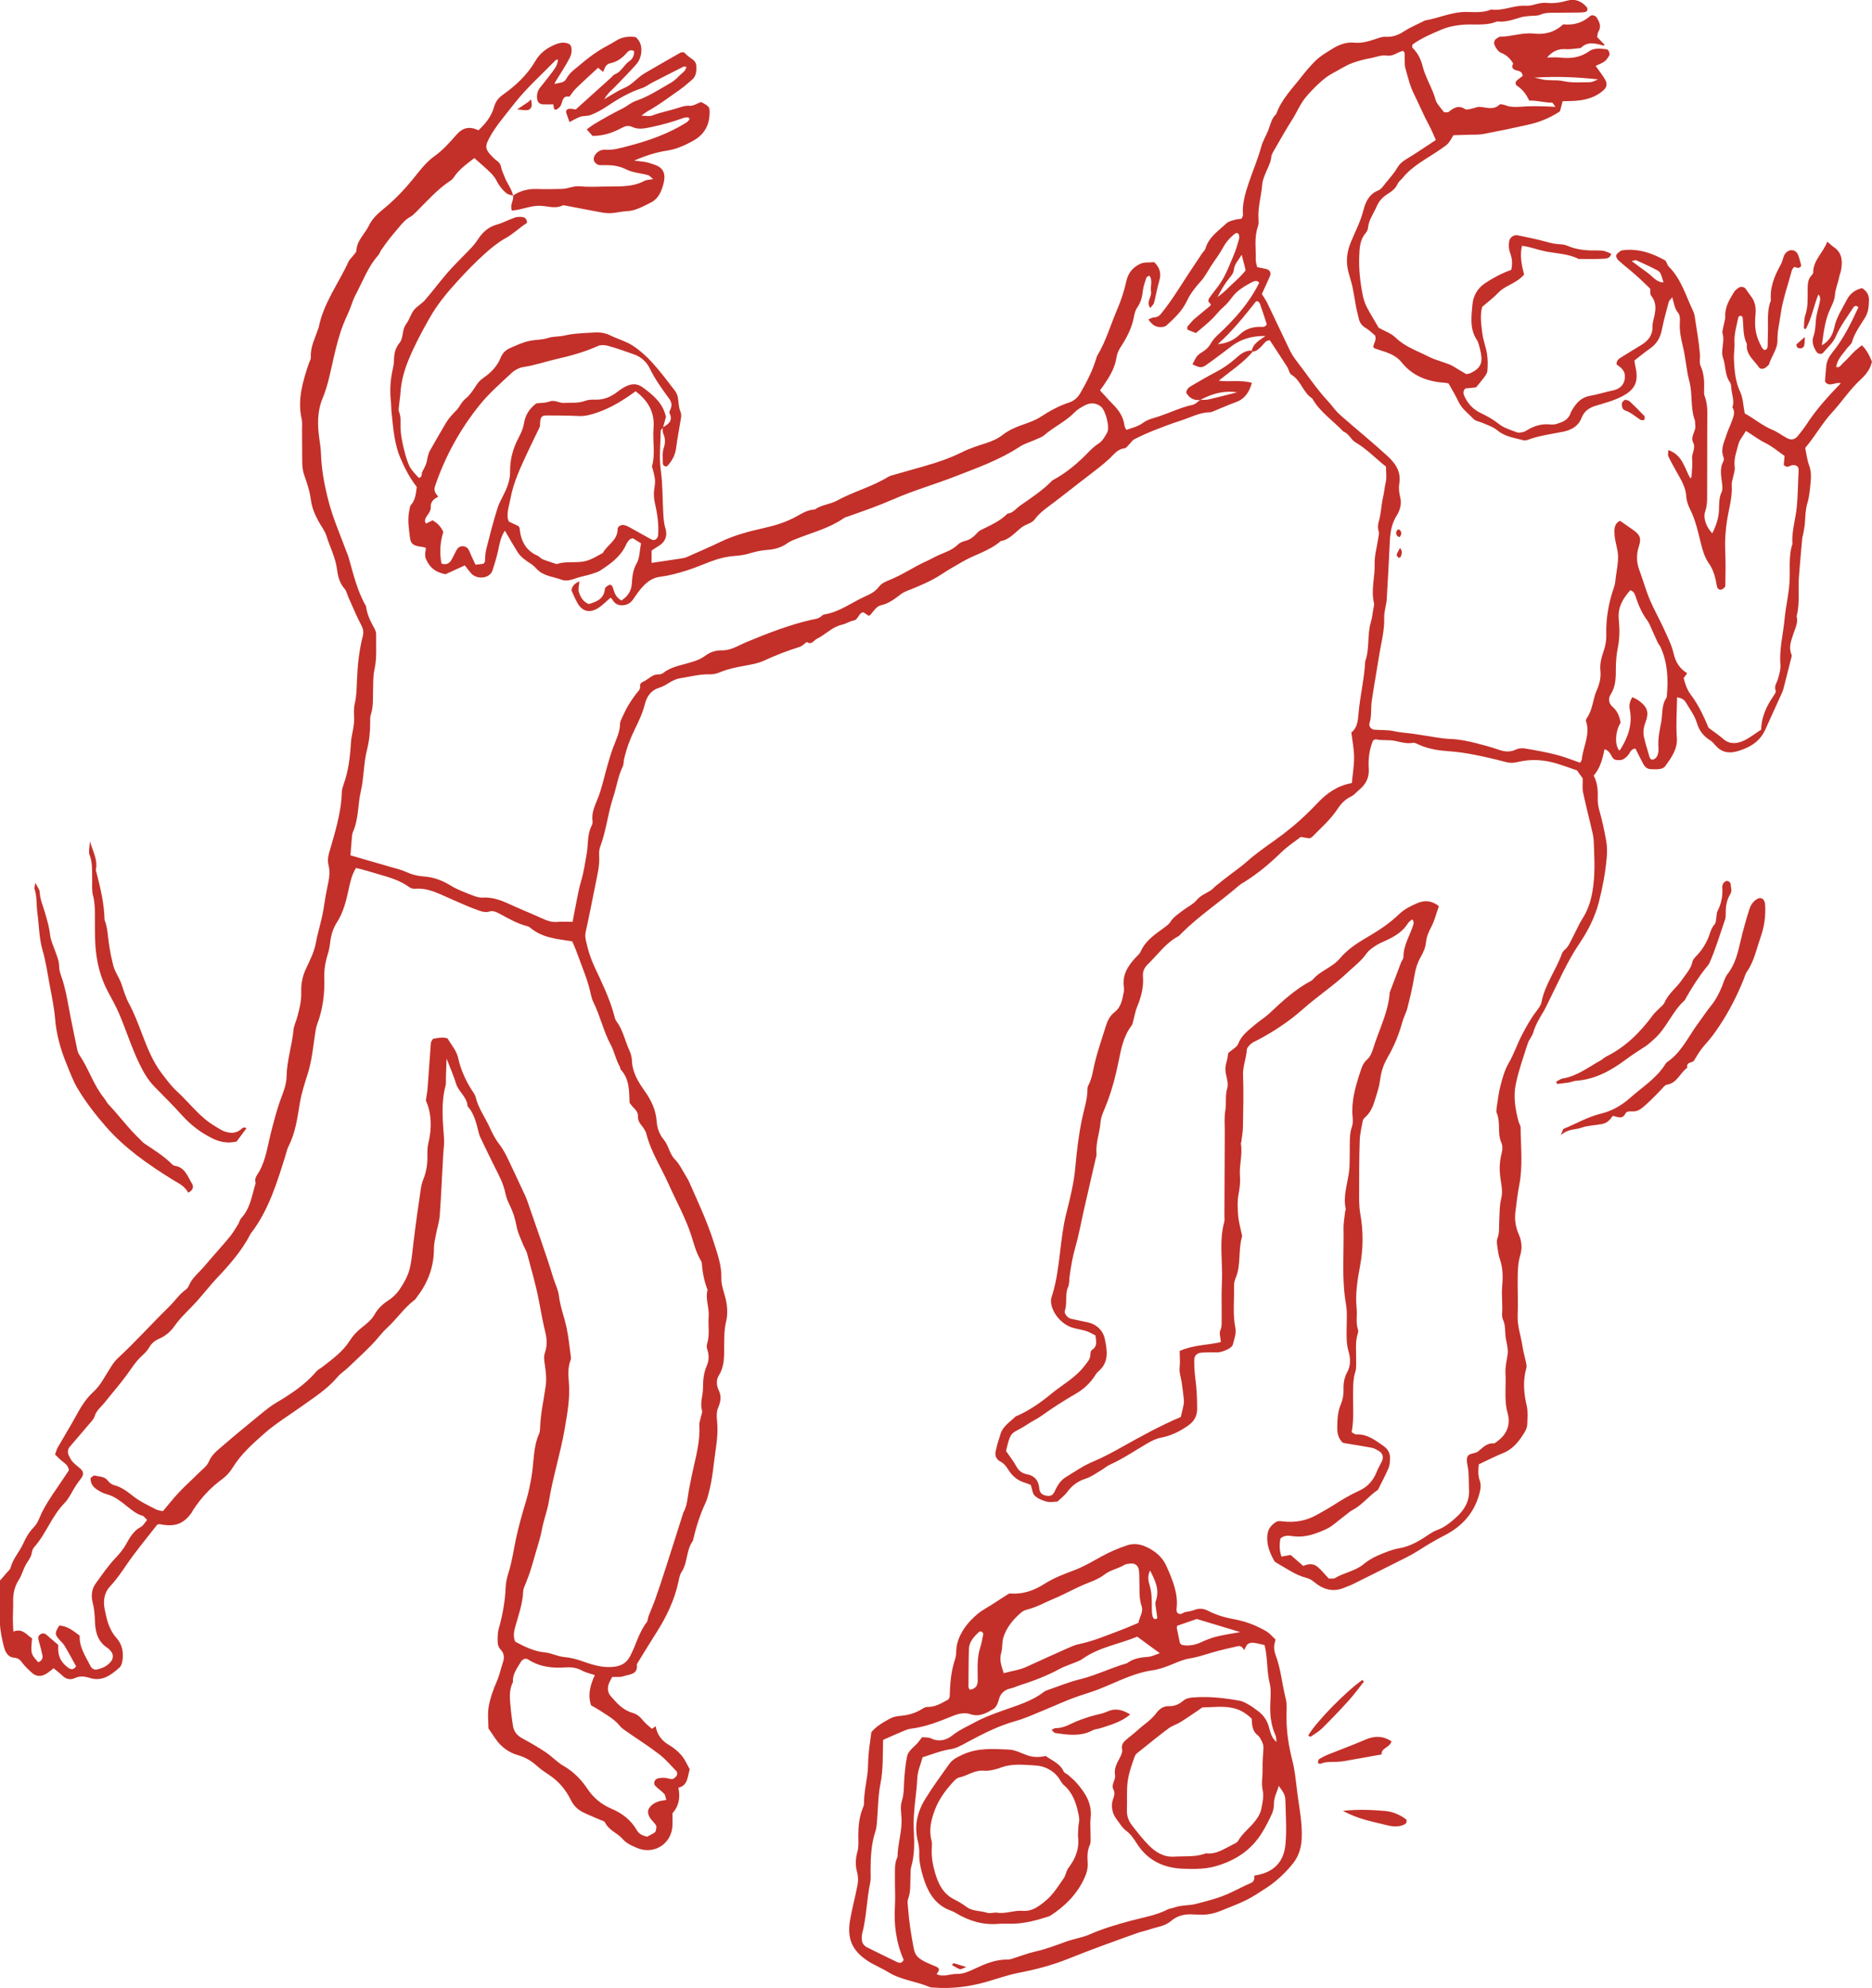 <svg xmlns="http://www.w3.org/2000/svg" id="Layer_2" viewBox="0 0 358.48 380.74"><defs><style>.cls-1{fill:#c33029;}</style></defs><g id="Calque_1"><path class="cls-1" d="m98.34,37.49c-.45-.15-.98-.2-1.33-.47-.85-.66-1.47-1.52-1.97-2.5-.3-.59-.76-1.12-1.24-1.58-.95-.92-1.97-1.78-2.97-2.67-1.38,1.09-2.91,2.12-3.94,3.7-.16.24-.38.46-.62.62-2.53,1.66-4.5,3.94-6.63,6.05-.34.34-.7.69-1.12.92-.97.53-1.62,1.37-2.31,2.19-.56.67-1.13,1.32-1.67,2.01-.53.69-1.04,1.4-1.53,2.11-.22.32-.33.72-.58,1.01-1.97,2.23-2.97,5-4.33,7.57-.32.6-.57,1.24-.78,1.88-.43,1.29-1.07,2.49-1.56,3.73-.81,2.07-1.36,4.25-1.86,6.43-.61,2.64-1.08,5.29-2.14,7.83-1.03,2.47-.98,5.12-.6,7.76.14.96.28,1.92.31,2.89.1,3.02.66,5.95,1.41,8.87.87,3.4,2.28,6.59,3.49,9.86.13.36.3.72.4,1.09.91,3.17,1.64,6.4,3.32,9.3.19,1.58.89,2.96,1.64,4.32.18.33.31.74.3,1.11-.05,2.23.18,4.45-.32,6.68-.29,1.31-.23,2.7-.27,4.06-.05,1.55.08,3.11-.44,4.63-.15.44-.11.97-.11,1.45,0,1.75-.17,3.5-.6,5.2-.67,2.64-.59,5.39-1.2,8.03-.59,2.54-.39,5.23-1.48,7.68-.08.18-.12.37-.16.56-.04.19-.05.39-.07.58-.09,1.14-.18,2.28-.27,3.41,2.64.76,5.23,1.5,7.82,2.26.93.27,1.89.49,2.76.89,1.16.53,2.31.82,3.61.91,1.73.12,3.41.76,4.9,1.67,1.34.82,2.79,1.36,4.24,1.92.62.24,1.32.48,1.96.44,1.71-.1,3.25.39,4.77,1.08,2.2,1.01,4.45,1.92,6.66,2.92.9.41,1.77.74,2.79.66.96-.07,1.93-.02,3.03-.02.29-1.5.54-2.91.83-4.31.23-1.14.44-2.29.77-3.4.54-1.77.79-3.58,1.11-5.39.31-1.78.07-3.67.96-5.35.13-.25.18-.58.15-.85-.25-1.74.58-3.18,1.16-4.73.7-1.9,1.11-3.9,1.68-5.86.35-1.21.69-2.42,1.14-3.59.55-1.45,1.26-2.84,1.29-4.45,0-.37.19-.74.35-1.09.37-.79.72-1.58,1.17-2.33.49-.83,1.03-1.64,1.63-2.4.37-.46.81-.8.67-1.5-.04-.19.25-.59.47-.67,1.08-.41,1.82-1.52,3.12-1.46.27.01.61-.09.82-.25,1.41-1.14,3.18-1.44,4.83-1.92,1.14-.33,2.21-.63,3.17-1.35.95-.71,2.01-1.11,3.25-1.08,1.71.04,3.16-.93,4.65-1.56,4.17-1.74,8.31-3.32,12.31-4.25.76-.18,1.54-.2,2.15-.77.14-.13.32-.27.5-.3,2.97-.46,5.31-2.34,7.96-3.51.96-.43,1.88-.91,2.56-1.84.43-.58,1.23-.95,1.94-1.23,2.53-1,4.77-2.58,7.24-3.68.71-.32,1.38-.72,2.09-1.04,1.32-.6,2.72-1,3.8-2.07.39-.39,1-.62,1.56-.76.7-.18,1.22-.56,1.72-1.04.35-.34.66-.76,1.08-.97,1.81-.91,3.7-1.69,5.16-3.17,1.07-.11,1.63-.99,2.42-1.54,2.15-1.49,4.34-2.93,6.18-4.83,2.7-1.43,4.97-3.39,7.07-5.57.54-.56,1.14-1.08,1.79-1.5.79-.51,1.16-1.31,1.6-2.04.59-.98-.28-4.38-1.24-5.07-.96-.7-2.01-.72-3.02-.18-.68.36-1.4.76-1.93,1.31-1.71,1.77-3.98,2.79-5.82,4.38-.5.43-1.19.64-1.81.92-.97.44-2.03.73-2.91,1.31-3.85,2.53-8.16,4.06-12.41,5.71-3.88,1.51-7.91,2.66-11.73,4.33-2.86,1.25-5.77,2.27-8.7,3.3-.27.1-.58.16-.81.32-2.67,1.87-5.79,2.68-8.77,3.85-.72.28-1.48.53-2.09.98-1.15.84-2.47,1.17-3.81,1.27-1.18.09-2.29.32-3.41.67-.92.28-1.89.42-2.86.49-1.67.12-3.24.54-4.79,1.14-1.54.59-3.06,1.24-4.64,1.72-1.57.48-3.17.92-4.79,1.12-1.84.22-2.95,1.34-4,2.63-.49.6-.88,1.28-1.36,1.89-.51.65-1.19.95-2.04.95-.9,0-1.44-.46-1.85-1.19-.09-.15-.3-.24-.31-.25-.83.7-1.56,1.49-2.44,2.02-1.64.98-3.02.55-3.92-1.09-.42-.76-.75-1.57-1.11-2.35.12-.88.66-1.34,1.52-1.73-.05.79-.28,1.49-.1,2.05.3.9.74,1.82,1.89,2.3,1.41-.42,2.86-.89,3.09-2.82.02-.18.13-.39.27-.5.21-.17.46-.32.72-.37.13-.02.38.16.45.31.19.44.29.91.48,1.35.11.26.28.51.47.73.19.21.43.38.74.63,1.27-.75,1.96-1.89,2.04-3.29.08-1.36.21-2.59.93-3.86.59-1.03.55-2.42.82-3.8-.54-.34-1.08-.68-1.56-.98-.31.12-.54.13-.65.26-.25.29-.49.61-.64.96-1,2.25-2.9,3.61-4.85,4.9-.55.37-1.24.56-1.88.76-.83.26-1.7.41-2.52.67-1.02.32-2.07.79-3.12.39-1.61-.61-3.47-.67-4.75-2.06-.33-.36-.69-.71-1.09-.97-.99-.63-1.97-1.29-2.6-2.3-.82-1.31-1.58-2.66-2.4-4.06-.78,1.11-1.03,2.5-1.32,3.89-.26,1.22-.65,2.42-1.02,3.62-.55,1.79-3.09,1.84-4.11.68-.44-.49-.83-1.03-1.23-1.54-1.33.61-2.56,1.17-3.69,1.69-1.54-.3-2.68-.94-3.4-2.24-.56-1-.61-1.14-.36-2.81-.26-.07-.53-.17-.8-.2-1.51-.17-2.11-.51-2.25-1.74-.2-1.72-.51-3.45-.13-5.19.08-.38.1-.84.33-1.1.82-.94.94-2.1,1.1-3.44-1.26-1.59-2.3-3.55-3.16-5.59-.53-1.23-.85-2.57-1.09-3.9-.3-1.71-.43-3.44-.61-5.17-.05-.48-.02-.98-.07-1.46-.26-2.36-.16-4.19.35-6.53.1-.47.21-.96.21-1.44.01-1.29.2-2.45,1.09-3.52.45-.54.54-1.43.68-2.18.1-.59.3-1.05.66-1.55.56-.76.8-1.77,1.38-2.51.59-.75,1.52-1.21,2.14-1.94,1.46-1.68,2.79-3.48,4.25-5.17,1.21-1.39,2.54-2.69,3.82-4.01.74-.76,1.47-1.5,2.06-2.43.83-1.3,1.95-2.37,3.57-2.82,1.21-.34,2.33-.96,3.52-1.37.44-.15.96-.15,1.43-.09.49.07.89.36.88,1.12-1.39.86-2.6,2.1-4.15,2.95-1.42.79-2.71,1.86-3.93,2.95-1.8,1.61-3.49,3.37-5.12,5.14-2.02,2.2-3.96,4.53-5.45,7.16-1.48,2.61-2.9,5.27-4.04,8.04-.8,1.97-1.39,4.03-1.53,6.18-.06.87-.21,1.73-.29,2.6-.04.38-.13.81,0,1.13.43,1.04.26,2.12.29,3.18.05,1.88,1.02,6.12,1.87,7.55.44.73,1.1,1.33,1.64,1.96.76-.2.46-.81.66-1.18.27-.52.55-1.04.75-1.58.16-.45.19-.95.32-1.42.1-.37.22-.75.41-1.08,1-1.77,2.02-3.54,3.06-5.29.54-.91,1.27-1.66,2.01-2.43.62-.65.95-1.57,1.74-2.21.81-.65,1.43-1.58,1.99-2.47.38-.59.79-1.06,1.37-1.46,1.46-1.01,2.7-2.24,3.37-3.93.34-.87.95-1.45,1.79-1.82,1.23-.54,2.42-1.11,3.79-1.39,1.15-.23,2.34-.17,3.43-.53,1.05-.35,2.13-.23,3.14-.47,1.91-.45,3.84-.47,5.77-.59,1.09-.07,2.1.07,3.1.57,1.38.68,2.92,1.09,4.2,1.91,1.37.88,2.62,2,3.72,3.2,1.56,1.7,2.95,3.56,4.36,5.39.34.44.6,1.04.66,1.59.11.87.13,1.73.48,2.56.14.34.14.78.08,1.15-.3,1.91-.69,3.8-.93,5.72-.18,1.42-.81,2.56-1.77,3.55-.47.03-.78-.21-.78-.64,0-.97-.13-2.01.17-2.88.35-1.02.32-1.86-.1-2.8-.15-.33-.06-.76-.08-1.15,1.06-.6,2.02-1.24,1.3-2.72-.1-.2.09-.56.2-.82.29-.7.19-1.31-.25-1.92-1.37-1.87-2.73-3.74-3.75-5.85-.59-1.22-1.64-2.18-2.98-2.66-1.64-.59-3.29-1.17-4.97-1.64-.62-.17-1.42-.23-1.98.03-2.58,1.16-5.27,1.89-8.02,2.52-2.07.47-4.07,1.18-6.19,1.49-.81.12-1.69.57-2.3,1.14-2.13,1.99-4.36,3.93-6.18,6.2-3.72,4.64-6.57,9.81-8.49,15.48-.3.89.09,1.42.62,2-.79.44-1.5.93-1.44,1.98.04.74-.42,1.26-.8,1.83-.26.4-.48.86-.11,1.36.42-.21.84-.42,1.27-.63.85.52,1.57,1.15,2.04,2.24-.6,1.92-.76,4-.34,6.05.92.3,1.48-.02,1.87-.66.4-.67.69-1.39,1.09-2.06.49-.82,1.68-.81,2.19,0,.2.32.32.7.48,1.05.28.6.56,1.2.87,1.88.57-.06,1.03-.1,1.5-.17.07-.01.12-.14.31-.37.07-.7.04-1.58.25-2.41.66-2.62,1.34-5.24,2.14-7.81.37-1.19,1.06-2.28,1.57-3.43.51-1.16.88-2.34.86-3.65-.03-2.27.54-4.4,1.61-6.43.45-.85.88-1.77,1.03-2.7.26-1.64,1.01-2.89,2.39-3.92.78-.1,1.7-.05,2.49-.35,1.05-.4,1.88.33,2.84.27,1.35-.09,2.71.1,4.03-.41.61-.23,1.34-.24,2.01-.22,1.53.03,2.82-.5,4.02-1.4.62-.47,1.26-.93,1.96-1.24,1.02-.45,2.02-.45,3.01.28,1.81,1.33,3.53,2.7,4.26,4.95.09.27.17.54.21.65-.22.81-.39,1.46-.57,2.11-.16.23-.45.45-.45.69-.04,2.53-.32,5.1.03,7.58.37,2.62.3,5.22.45,7.83.06,1.06.09,2.12.42,3.16.45,1.46,0,2.68-1.39,3.47-.41.24-.8.52-1.25.82v2.36c2.06-.31,4.04-.59,6.01-.9.28-.04.56-.14.83-.26,2.12-.95,4.26-1.86,6.36-2.87,2.64-1.27,5.45-2.01,8.28-2.64,2.19-.49,4.29-1.13,6.27-2.23,1.08-.6,2.19-1.3,3.51-1.33,1.28-.92,2.91-.97,4.25-1.7,3.15-1.74,6.68-2.63,9.75-4.52.4-.25.9-.34,1.36-.48,1.85-.53,3.7-1.05,5.55-1.58,2.51-.71,4.97-1.54,7.33-2.72,1.46-.73,3.06-1.22,4.62-1.73,1.12-.37,2.17-.82,3.1-1.55,1.16-.9,2.49-1.48,3.87-1.96,1.18-.41,2.4-.84,3.44-1.52,1.72-1.12,3.48-2.09,5.44-2.73.94-.31,1.62-.92,2.15-1.83,1.22-2.11,2.32-4.25,3.02-6.58.06-.19.1-.38.2-.55,1.66-2.75,2.53-5.84,3.78-8.76.76-1.77,1.39-3.63,1.79-5.51.34-1.61,1.29-2.65,2.59-3.29.8-.4,1.87-.26,2.75-.35,1.13,1.1,1.37,2.22.97,3.57-.41,1.39-.64,2.83-1.01,4.23-.09.33-.42.58-.73.98-.83-1.24.36-2.15.16-3.19-.19-.97.39-2.06-.32-3.01-.27.17-.52.23-.56.36-.26.83-.59,1.66-.68,2.51-.13,1.19-.39,2.27-1.1,3.26-.32.46-.49,1.07-.59,1.63-.39,2.24-1.42,4.18-2.65,6.05-.36.55-.62,1.23-.72,1.88-.3,1.99-1.31,3.63-2.4,5.24-.22.32-.45.63-.75,1.04.85.9,1.62,1.82,2.5,2.7,1.08,1.08,2,2.39,2.18,4.03.03.26.21.5.35.83,1.14-.38,2.24-.62,3.21-1.35.6-.45,1.38-.73,2.12-.94,2.52-.71,4.84-1.97,7.42-2.51.51-.11.93-.61,1.4-.92.57-.04,1.17,0,1.72-.13,1.85-.43,3.68-.91,5.37-1.34-2.32-.34-4.54.1-7.08,1.47-1.18.14-2.05-.34-2.67-1.35,0-.79.61-1.14,1.18-1.47,1.49-.87,2.98-1.75,4.51-2.54,1.29-.67,2.45-1.46,3.55-2.42.92-.8,1.86-1.71,3.24-1.69.08.07.16.15.23.24-1.83,2.13-4.18,3.67-6.5,5.53,2.21.3,4.25-.2,6.35.42-.53,1.91-1.44,3.14-3.17,3.74-1.28.45-2.52,1.02-3.78,1.53-.36.14-.73.35-1.1.36-2,.04-3.73,1.02-5.57,1.6-1.76.55-3.48,1.22-5.2,1.9-1.26.5-2.5,1.06-3.7,1.68-.4.2-.66.67-1,1-.27.27-.55.69-.86.72-1.31.14-1.99,1.13-2.83,1.92-.63.59-1.3,1.16-1.98,1.7-1.45,1.14-2.92,2.25-4.37,3.38-1.76,1.36-3.49,2.75-5.27,4.06-1.02.75-1.99,1.52-2.76,2.56-.57.77-1.64.89-2.43,1.48-1.3.96-2.34,2.38-4.08,2.68-2.16,1.88-4.96,2.56-7.37,3.97-1.34.78-2.68,1.53-3.98,2.39-1.76,1.17-3.76,2.03-5.73,2.83-.72.29-1.41.5-2.05.99-1.15.87-2.31,1.78-3.76,2.1-1.15.25-1.5,1.43-2.33,2.05-.4-.26-.73-.47-1.08-.7-.96.09-.9,1.42-1.89,1.58-.75.13-1.43.63-2.18.79-1.88.41-3.14,1.88-4.79,2.68-.64.31-1.03,1.27-1.97.64-.46.32-.88.78-1.39.94-2.32.73-4.57,1.59-6.79,2.62-1.2.56-2.59.77-3.92,1.02-1.52.29-3.03.58-4.47,1.19-.61.26-1.31.44-1.97.42-1.97-.06-3.85.46-5.77.76-.65.1-1.29.41-1.87.75-.67.39-1.28.82-2.06,1.05-1.52.44-2.39,1.62-2.76,3.11-.42,1.71-1.16,3.27-1.93,4.83-.9,1.83-1.6,3.74-2.06,5.73-.11.47-.05,1.01-.26,1.43-.9,1.86-1.17,3.9-1.81,5.82-1.04,3.14-1.34,6.45-2.51,9.55-.2.53-.23,1.15-.19,1.73.11,1.87-.35,3.66-.71,5.47-.61,3.03-1.2,6.07-1.87,9.09-.14.61-.07,1.12.05,1.69.36,1.7.86,3.32,1.6,4.92,1.39,2.98,2.86,5.95,3.74,9.15.13.46.22.99.49,1.35,1.26,1.67,1.63,3.72,2.47,5.56.28.61.48,1.3.5,1.96.08,2.26,1.2,4.1,2.43,5.82,1.27,1.78,2.17,3.67,2.31,5.84.09,1.34.56,2.54,1.35,3.48.96,1.15,1.06,2.68,2.13,3.78.93.95,1.51,2.24,2.23,3.39.26.41.48.85.67,1.3,1.6,3.64,3.3,7.25,4.5,11.04.72,2.27,1.59,4.56,1.51,7.07-.04,1.22.45,2.46.76,3.68.4,1.54.5,3.13.14,4.62-.38,1.55-.34,3.08-.36,4.63-.02,1.94.1,3.87-1.02,5.65-.53.84-.47,1.94-.03,2.83.58,1.18.37,2.22-.1,3.35-.33.78-.31,1.6-.22,2.51.18,1.69.06,3.44-.2,5.13-.45,2.95-.62,5.95-1.43,8.84-.16.56-.28,1.14-.53,1.65-1.12,2.37-1.88,4.85-2.47,7.39-1.31,1.76-.95,4.13-2.16,5.95-.36.54-.47,1.27-.61,1.93-.76,3.45-2.25,6.58-4.13,9.55-1.3,2.04-2.56,4.12-3.83,6.18.29,2.03-1.43,1.91-2.57,2.31-.61.22-1.34.1-2.15.14-.24.5-.57.99-.72,1.53-.2.77-.1,1.52.48,2.18,1.15,1.31,2.29,2.62,4.06,3.13.76.22,1.38.62,1.9,1.27.53.68,1.21,1.24,1.87,1.8.05.04.4-.26.73-.48.29,1.59,1.13,2.75,2.53,3.57.91.53,1.77,1.24,2.45,2.04.67.79,1.08,1.8,1.55,2.62-.43,1.55-.4,3.16-2.17,3.53q.63,2.95-1.13,4.9c0,.73.02,1.5,0,2.27-.1,3.57-3.54,5.78-6.83,4.36-.98-.42-1.98-.84-2.7-1.68-1-1.18-2.65-1.65-3.37-3.16-.13-.28-.64-.39-.98-.54-1.06-.47-2.15-.9-3.2-1.41-1.07-.52-1.85-1.28-2.4-2.41-.94-1.91-2.3-3.54-4.12-4.75-.81-.53-1.62-1.08-2.34-1.73-1.1-1-2.25-1.67-3.74-2.1-1.64-.47-3.12-1.54-4.16-3.03-.44-.63-.87-1.28-1.4-2.06,0-1.3-.2-2.79.05-4.2.28-1.6.84-3.19,1.5-4.69.56-1.26.82-2.59,1.25-3.87.3-.89.18-1.69-.53-2.41-.3-.31-.49-.85-.5-1.29-.03-.87-.04-1.78.19-2.6.74-2.61,1.22-5.24,1.33-7.95.04-.96.27-1.93.56-2.85.68-2.13.96-4.34,1.43-6.51.53-2.46,1.22-4.88,1.95-7.29.45-1.49.74-2.99,1.01-4.52.49-2.76.28-5.64,1.47-8.28.15-.34.17-.76.18-1.14.09-2.72.71-5.37,1.08-8.05.18-1.32.02-2.72-.18-4.05-.12-.79-.24-1.49.03-2.27.42-1.23.4-2.53.1-3.75-.48-1.98-.85-3.97-1.22-5.97-.58-3.13-1.49-6.2-2.31-9.29-.15-.55-.51-1.05-.72-1.59-.46-1.17-1.06-2.33-1.28-3.55-.26-1.46-.69-2.81-1.34-4.13-.34-.69-.65-1.43-.8-2.18-.35-1.85-1.23-3.46-2.06-5.11-.91-1.82-1.79-3.65-2.67-5.49-.13-.26-.24-.53-.32-.81-.5-1.87-.83-3.81-2.21-5.32-.07-1.77-1.72-2.74-2.2-4.33-.44-1.46-1.07-2.87-1.81-4.79-.05,1.59-.09,2.66-.13,3.72-.02.49.06,1-.06,1.45-.91,3.36-.53,6.74-.3,10.13.07,1.04-.1,2.1-.16,3.15-.21,3.87-.38,7.75-.66,11.62-.09,1.24-.51,2.46-.74,3.7-.16.86-.37,1.72-.37,2.59,0,3.43-1.09,6.47-3.17,9.18-.18.23-.32.51-.54.68-2.02,1.53-3.42,3.66-5.27,5.36-1.06.98-1.91,2.2-2.93,3.23-1.5,1.52-3.06,2.97-4.61,4.44-.64.6-1.41,1.07-1.96,1.74-1.9,2.28-4.38,3.83-6.74,5.53-2.44,1.75-5.04,3.32-7.29,5.3-2.23,1.97-4.49,3.98-6.08,6.59-.49.81-1.19,1.56-1.95,2.12-2.23,1.63-4.07,3.6-5.56,5.9-.11.16-.18.35-.29.51-1.55,2.19-3.24,2.81-6.05,2.23-.17-.04-.37.04-.53.06-1.97,2.54-4.03,4.98-5.83,7.61-.99,1.45-1.95,2.88-3.16,4.16-1.16,1.21-1.41,2.78-1.11,4.36.38,1.98.82,3.97,2.25,5.56,1.12,1.24,1.41,2.75,1.17,4.36-.07.46-.22,1.02-.54,1.31-1.62,1.46-3.36,2.78-5.73,2.02-.99-.32-1.88-.41-2.82.02-.9.41-1.68.24-2.4-.45-.49-.47-1.04-.88-1.69-1.43-.48.36-.95.8-1.49,1.11-.96.56-1.92.46-2.69-.25-.64-.6-1.31-1.19-1.81-1.89-.43-.6-.82-.93-1.6-.99-1.13-.08-1.65-1.06-1.9-1.99-.39-1.49-.72-3.03-.79-4.56-.12-2.72-.03-5.45-.03-8.17.49-.57.93-1.08,1.37-1.59.25-.3.62-.57.7-.92.44-1.74,1.71-3.04,2.42-4.63.52-1.17,1.15-2.23,2.05-3.15.46-.47.8-1.11,1.05-1.73.86-2.08,2.11-3.93,3.38-5.77.77-1.12,1.51-2.25,2.26-3.37-.08-.74-.53-1.19-1.1-1.61-.54-.39-.99-.9-1.55-1.42.19-.5.31-.98.54-1.38,1.24-2.17,2.55-4.29,3.74-6.48.85-1.55,1.78-2.97,3.11-4.18,1.3-1.18,2.08-2.79,3.02-4.26.46-.73.93-1.51,1.55-2.08,3.43-3.16,6.53-6.65,9.86-9.9,1.1-1.07,1.95-2.38,3.22-3.3.23-.16.44-.42.55-.68.64-1.59,2-2.59,3.05-3.84,1.57-1.86,3.21-3.65,4.76-5.51.62-.74,1.1-1.59,1.62-2.41.26-.41.36-.94.68-1.29,1.73-1.9,2.01-4.37,2.72-6.67-.33-.94.32-1.56.72-2.28,1.28-2.33,1.59-4.98,2.24-7.5.58-2.25,1.15-4.49,1.98-6.68.48-1.26.96-2.61.98-3.92.04-3.04,1.04-5.91,1.32-8.91.08-.85.5-1.66.73-2.51.42-1.58.82-3.14.76-4.82-.05-1.42.2-2.87.82-4.24.77-1.67,1.66-3.36,1.98-5.14.4-2.2,1.13-4.31,1.46-6.49.26-1.72.56-3.42.93-5.12.22-1.02.3-2.16.06-3.15-.22-.91-.16-1.6.09-2.49,1.09-3.81,2.32-7.6,2.43-11.63.01-.47.16-.96.32-1.41.94-2.58,1.26-5.27,1.42-7.99.07-1.24.46-2.46.58-3.71.12-1.26-.14-2.58.15-3.78.37-1.55.37-3.08.43-4.63.12-2.81.41-5.59,1.11-8.32.18-.69.11-1.34-.22-1.98-.4-.78-.79-1.56-1.15-2.36-.48-1.06-.94-2.13-1.41-3.19-.23-.53-.35-1.17-.72-1.58-.97-1.09-1.27-2.43-1.44-3.75-.3-2.26-1.36-4.24-2.02-6.36-.31-1-1.02-1.86-1.52-2.8-.69-1.28-1.26-2.57-1.45-4.08-.2-1.62-.74-3.21-1.28-4.75-.37-1.05-.39-2.09-.39-3.16-.01-1.85-.02-3.7-.03-5.55,0-.68.08-1.39-.07-2.04-.84-3.67.19-7.09,1.32-10.5.15-.46.47-.93.44-1.37-.12-1.94.81-3.58,1.37-5.33.03-.09.1-.17.12-.27.89-4.68,3.8-8.45,5.72-12.66.2-.43.6-.76.89-1.15.23-.31.6-.63.62-.96.09-2.01,1.67-3.24,2.45-4.89.8-1.7,2.39-2.75,3.76-3.96,1.68-1.48,3.18-3.09,4.6-4.83,1.26-1.55,2.44-3.2,4.15-4.42,1.57-1.11,2.89-2.6,4.17-4.06,1.21-1.39,2.51-1.73,4.23-.88,1.36-1.25,2.5-2.68,3.01-4.5.28-1,.83-1.71,1.66-2.3,2.47-1.75,4.68-3.8,6.21-6.43.94-1.63,2.28-2.58,3.96-3.25.86-.34,1.69-.44,2.52-.06.57.26.7,1.59.11,2.71-.81,1.54-1.78,2.99-2.69,4.48-.09.15-.16.32-.24.48,1.77-.38,1.92-.33,2.39-1.16.66-1.14,1.7-1.79,2.65-2.61,1.11-.95,2.25-1.83,3.48-2.61,1.06-.68,2.21-1.22,3.25-1.88,1.29-.81,2.5-.89,3.81-.73.86.75,1.13,1.64,1.09,2.66-.04,1.02-.4,1.93-1.06,2.66-1.29,1.44-2.65,2.82-4,4.21-.57.59-1.26,1.08-2.07,2.38,1.3-.77,2-1.21,2.72-1.61.68-.37,1.44-.63,2.08-1.06.72-.48,1.35-1.11,2.03-1.66.3-.24.62-.47.95-.66,2.26-1.32,4.53-2.63,6.81-3.92.15-.09.38-.05.7-.08.36.32.74.75,1.21,1.05.6.39,1.11.77,1.15,1.56.05,1,0,1.96-.85,2.67-.74.62-1.46,1.28-2.24,1.83-2.07,1.45-4.07,2.98-6.29,4.21-.31.17-.58.41-1.14.82.93,0,1.57.16,2.06-.03,1.54-.6,3.16-.89,4.72-1.38.83-.26,1.57-.56,2.5-.49.7.05,1.44-.47,2.14-.72,1.7.85,1.73,1.02,1.62,2.61-.16,2.26-1.31,3.83-3.22,4.87-1.53.83-3.09,1.55-4.88,1.82-1.98.3-3.94.89-6.33,1.92,1.14.15,1.75.18,2.34.31.57.12,1.12.32,1.67.51,1.49.51,2.03,1.61,1.71,3.17-.35,1.7-1.02,3.32-2.55,4.06-1.44.7-2.89,1.58-4.61,1.64-.96.03-1.91.3-2.87.37-.66.04-1.35-.03-2-.15-2.28-.41-4.56-.87-6.83-1.3-.19-.04-.42-.09-.57-.01-1.5.72-3.01.02-4.52.05-1.38.02-2.65.48-3.97.75-.36.07-.72.12-1.18.19-.49-1.09.39-1.97.2-2.9,1.42-.97,2.98-1.32,4.69-1.25,1.55.06,3.11.01,4.67-.02,1.16-.02,2.2-.62,3.43-.5,1.64.16,3.3.07,4.96.04,2.51-.04,5.06.17,7.41-1.08.4-.22.93-.2,1.67-.34-.45-.35-.68-.67-.98-.76-1.4-.38-2.93-.46-4.19-1.1-1.39-.71-2.76-.83-4.22-.82-.39,0-.81.07-1.15-.06-.32-.13-.68-.45-.79-.77-.11-.3-.02-.78.16-1.06.45-.68,1.15-1.1,1.97-1.05,1.49.1,2.87-.3,4.28-.67,3.95-1.02,7.77-2.35,11.25-4.52.23-.14.41-.36.6-.57.04-.04,0-.19-.05-.26-.05-.08-.14-.19-.22-.18-.28.01-.58,0-.83.1-2.1.78-4.24,1.36-6.43,1.81-1.16.24-2.29.45-3.42-.08-.67-.31-1.29-.2-1.94.16-1.71.93-3.52,1.55-5.64,1.57-.29-.33-.66-.74-1.12-1.26.53-.38.9-.68,1.3-.93,1.82-1.1,3.68-2.14,5.59-3.09.86-.43,1.61-1.13,2.5-1.43,2.42-.82,4.52-2.22,6.71-3.47.58-.33,1.1-.8,1.56-1.29.51-.54,1.27-.89,1.43-1.75-.2-.03-.4-.13-.52-.07-2,1-3.98,2.02-5.97,3.04-.69.36-1.32.86-2.05,1.1-2.52.83-4.75,2.18-6.94,3.65-.88.59-1.84,1.08-2.83,1.48-.61.25-1.36.13-2,.34-.7.23-1.33.64-2.08,1.02-.24-.7-.46-1.22-.62-1.77-.14-.51.21-.81.86-.78.28.01.56.08.95.14,2.21-1.99,4.45-4.01,6.68-6.02.29-.26.54-.62.88-.75,1.24-.49,1.68-1.82,2.75-2.52.54-.35.99-1.14.83-1.93-.71-.3-1.09.05-1.39.4-.85.99-1.86,1.71-3.14,1.97-.91.19-1.05.98-1.36,1.65-.3-.25-.59-.49-.96-.79-1.43,1.33-2.86,2.61-4.24,3.95-.48.46-.83,1.05-1.25,1.58-1.31-.24-1.28.82-1.61,1.59-.14.33-.47.62-.78.83-.24.16-.54.09-.6-.3-.03-.17-.06-.35-.1-.64-.65,0-1.33.03-2,0-.68-.04-1.05-.47-1.11-1.11-.07-.81.09-1.52.63-2.17.81-.97,1.57-1.98,2.33-2.98.51-.68,1-1.37,1.04-2.33-.23.05-.35.04-.4.09-2.77,2.85-5.76,5.48-8.2,8.66-1.59,2.07-3.35,4.01-4.58,6.35-.74,1.41-.78,1.97.21,3.08.39.43.79.87,1.26,1.2.52.36.77.79.87,1.41.09.55.4,1.06.59,1.6.44,1.28,1.39,2.32,1.65,3.68ZM14.61,319.18c-.71-1.29-1.43-2.65-2.22-3.98-.29-.49-.76-.87-1.13-1.32-.78-.93-.77-1.2.09-2.58,1.52.06,2.64.97,3.92,1.94-.14,2.16,1.11,3.95,2.07,5.84.24.47.72.74,1.21.63,1.06-.23,2.03-.66,2.72-1.56.44-.57.46-1.34,0-1.88-.19-.22-.36-.48-.6-.63-1.86-1.16-2.41-2.96-2.48-4.99-.04-1.27-.13-2.51-.44-3.75-.31-1.24-.23-2.55.57-3.65,1.2-1.65,2.35-3.35,3.74-4.83.81-.86,1.54-1.7,2.1-2.73.7-1.27,1.41-2.54,2.8-3.27.47-.25.76-.82,1.22-1.35-.38-.34-.61-.73-.92-.81-.97-.27-1.71-.84-2.49-1.45-1.37-1.07-2.67-2.25-4.44-2.7-.64-.16-1.26-.53-1.82-.9-.76-.5-1.21-1.21-1.16-2.18.28-.18.56-.52.74-.47.9.24,1.93.12,2.6,1.04.27.37.74.7,1.17.81,1.37.35,2.46,1.18,3.51,2.01,1.39,1.11,2.97,1.85,4.53,2.64.41.21.9.24,1.3.33,1.09-1.29,2.04-2.51,3.1-3.63,1.2-1.27,2.52-2.44,3.76-3.68.69-.69,1.58-1.32,1.93-2.17.56-1.36,1.63-2.15,2.64-3.02,2.28-1.97,4.6-3.88,6.93-5.78,1.05-.86,2.1-1.75,3.26-2.44,2.85-1.69,5.6-3.48,7.77-6.04.3-.36.78-.57,1.16-.87,1.9-1.49,3.89-2.91,5.21-4.99.63-1,1.4-1.81,2.32-2.54.9-.72,1.89-1.49,2.43-2.47.66-1.17,1.55-2,2.59-2.68.92-.6,1.69-1.33,2.27-2.22,1.64-2.51,1.99-3.6,2.36-6.75.18-1.52.35-3.04.55-4.56.25-1.92.51-3.84.8-5.75.21-1.33.29-2.74.79-3.97.61-1.5.8-2.98.78-4.54-.01-.78-.02-1.58.17-2.33.72-2.92.63-5.77-.47-8.21.15-1.01.28-1.67.33-2.34.22-2.9.41-5.8.63-8.69.02-.26.25-.5.39-.77.97-.2,1.91-.4,2.82-.08.71,1.25,1.7,2.35,1.98,3.61.56,2.53,1.6,4.77,3.04,6.87.16.24.29.52.36.8.48,2.02,1.71,3.69,2.57,5.54.53,1.13,1.07,2.3,1.83,3.28.73.94,1.28,1.94,1.78,2.99,1.12,2.37,2.24,4.74,3.34,7.12.24.53.42,1.09.61,1.64,1.6,4.68,3.3,9.32,4.74,14.05.34,1.11.91,2.19,1.05,3.32.25,2.14,1.05,4.13,1.49,6.21.39,1.89.57,3.82.83,5.73.02.18-.06.38-.12.56-.48,1.32-.4,2.7-.29,4.05.27,3.04-.29,6.02-.79,8.97-.79,4.67-2.27,9.2-3.03,13.89-.3,1.83-.99,3.55-1.32,5.34-.32,1.73-.89,3.37-1.36,5.04-.5,1.77-1,3.53-1.71,5.23-.22.53-.51,1.1-.53,1.66-.11,2.36-.9,4.55-1.53,6.79-.27.95-.41,1.89,0,2.82,1.83.99,3.63,1.87,5.74,2.07,1.24.12,2.42.78,3.66.88,1.28.11,2.43.43,3.64.86,1.9.68,3.88,1.27,5.96.99,1.31-.17,2.3-.7,2.99-1.99,1.14-2.14,1.68-4.57,3.2-6.53.22-.28.2-.74.33-1.11.42-1.09.89-2.15,1.28-3.24.71-2.01,1.38-4.04,2.03-6.07,1.13-3.5,2.24-7.01,3.35-10.52.03-.09.07-.18.12-.27.42-.78.59-1.62.71-2.5.21-1.53.53-3.05.84-4.56.65-3.12,1.6-6.19,1.41-9.44-.03-.56.21-1.13.32-1.7.08-.38.3-.8.2-1.12-.44-1.46.19-2.86.18-4.3,0-1.44.12-2.91.71-4.25.46-1.05.48-2.05.12-3.12-.11-.34-.15-.77-.05-1.11.56-1.72.17-3.49.31-5.22.14-1.73-.69-3.4-.21-5.12-.66-1.64-.97-3.35-1.11-5.1-.02-.28-.19-.55-.34-.8-.77-1.37-1.15-2.86-1.62-4.35-1.11-3.51-2.94-6.73-4.43-10.08-1.41-3.16-3.35-6.09-4.21-9.5-.16-.63-.59-1.23-1.01-1.75-.39-.48-.63-.98-.61-1.58.03-.76-.37-1.27-.88-1.76-.28-.26-.48-.6-.73-.91-.08-2.26-.01-4.53-1.68-6.34-.12-.13-.08-.39-.18-.55-.78-1.34-1.04-2.91-1.76-4.24-1.4-2.58-1.98-5.47-3.28-8.07-.47-.93-.58-2.04-.88-3.06-.22-.75-.45-1.49-.72-2.22-.6-1.64-1.21-3.28-1.83-4.91-.2-.53-.45-1.04-.66-1.52-2.88-.45-5.72-.66-8.01-2.59-.15-.12-.32-.24-.51-.29-2.01-.5-3.77-1.54-5.57-2.51-.48-.26-1.18-.51-1.64-.35-.95.32-1.77-.03-2.55-.31-1.64-.58-3.22-1.34-4.83-2.02-2.22-.94-4.34-2.2-6.89-2-.37.03-.83-.05-1.12-.26-1.83-1.35-3.93-1.95-6.08-2.56-1.38-.39-2.73-.84-4.19-1.16-.83,1.3-1.11,2.7-1.42,4.13-.47,2.18-1.01,4.37-2.23,6.27-.76,1.19-1.14,2.44-1.3,3.81-.09.76-.22,1.54-.45,2.27-.48,1.5-.73,3-.68,4.58.1,3.03-.28,6-1.36,8.86-.27.71-.34,1.5-.46,2.27-.35,2.39-.6,4.8-1.32,7.12-.58,1.85-1.2,3.7-1.52,5.6-.49,2.87-.83,5.75-2.19,8.39-.26.51-.37,1.1-.55,1.66-1.65,5.27-3.23,10.59-6.69,15.06-1.7,3.33-4.16,6.08-6.7,8.76-.47.49-.9,1.02-1.34,1.54-.76.88-1.49,1.78-2.27,2.65-1.42,1.59-3.05,2.98-4.29,4.76-.71,1.01-1.68,1.88-2.89,2.4-.81.34-1.49.86-1.95,1.68-.32.58-.82,1.1-1.32,1.55-1.1.98-1.89,2.19-2.73,3.38-1.41,1.97-3.02,3.79-4.53,5.69-.66.82-1.54,1.45-1.87,2.57-.18.61-.74,1.12-1.17,1.64-1.18,1.41-2.4,2.79-3.59,4.2-.42.49-.45,1.08-.2,1.64.2.44.43.89.75,1.24.46.5,1.02.89,1.52,1.35.59.54.62,1.1.12,1.79-.34.47-.71.93-1.02,1.41-.74,1.14-1.29,2.45-2.22,3.4-2.41,2.47-3.47,5.82-5.74,8.36-.25.28-.42.69-.47,1.06-.15,1.02-.86,1.73-1.29,2.59-.43.86-.68,1.83-1.2,2.63-.82,1.29-1.13,2.65-1.09,4.15.03,1.07-.06,2.14-.06,3.21,0,.85.06,1.69.1,2.56,1.8-.7,2.56.68,3.58,1.31-.27,2.92-.26,2.96,1.18,4.56.65-.23.93-.72.8-1.36-.17-.85-.41-1.69-.64-2.53-.17-.59-.32-1.17.36-1.52.66-.34,1.08.18,1.51.55.59.5,1.17,1,1.8,1.54,0,.37-.02.76,0,1.14.1,1.47.89,2.55,2.07,3.34.41.27.91.28,1.34-.36ZM121.75,74.91c-2.29,1.66-4.64,3.15-7.31,4.07-1.21.42-2.37.76-3.68.69-2.04-.1-4.08-.1-6.12-.11-.92,0-1.16.33-1.21,1.43-.01.28.01.59-.1.83-.7,1.49-1.45,2.96-2.15,4.46-1.38,2.98-2.83,5.93-3.43,9.21-.23,1.24-.67,2.43-.53,3.72.02.18.12.36.22.67.6.28,1.28.6,1.85.87.12.22.2.3.21.39.21,2.38,1.14,4.28,3.46,5.29.35.15.59.53.94.67.89.35,1.81.62,2.71.93,1.69-.61,3.48-.19,5.19-.51,1.33-.25,2.48-.99,3.65-1.64.85-1.57,2.85-2.41,2.82-4.56,0-.55.77-.92,1.36-.74.45.13.88.37,1.29.6,1.28.7,2.53,1.43,3.81,2.12.66.35,1.26-.12,1.31-.95.12-2.02-.17-4-.62-5.97-.15-.65-.22-1.34-.2-2.01.02-.77.26-1.53.22-2.29-.03-.76-.28-1.51-.44-2.26-.04-.19-.19-.4-.14-.56.68-2.4.08-4.84.29-7.24.26-3-.98-5.23-3.42-7.08Zm-21.3,242.74c-.2.15-.51.27-.64.49-.72,1.25-1.7,2.4-1.58,3.99-.86,1.64-.57,3.36-.42,5.09.09,1.07.25,2.11.4,3.16.19,1.36.9,2.04,2,2.63,1.45.78,2.89,1.61,4.26,2.53,1.21.81,2.22,1.93,3.47,2.65,1.91,1.1,3.39,2.64,4.57,4.4,1.2,1.78,2.69,2.98,4.64,3.81,2,.85,3.69,2.15,4.8,4.09.41.72,1.1,1.06,1.99,1.23.37-.2.8-.41,1.22-.66.16-.1.37-.24.4-.4.08-.36.22-.82.07-1.08-.32-.57-.9-1-1.22-1.57-.53-.94-.4-1.61.42-2.34.35-.31.8-.52,1.24-.68.43-.15.91-.18,1.52-.29-.16-.51-.18-.94-.4-1.18-.52-.56-1.18-.98-1.71-1.53-.42-.43-.16-1.23.46-1.41.44-.12.94-.13,1.4-.11.48.03.96.26,1.42.21.31-.04.65-.38.84-.67.12-.19.1-.65-.05-.8-1.07-1.12-2.09-2.32-3.31-3.26-2-1.54-4.14-2.89-6.2-4.33-.47-.33-.99-.66-1.34-1.1-1.06-1.33-2.54-2.1-3.91-3.01-.56-.37-1.15-.68-1.61-.94-.69-2.17-.08-4,.73-5.79-.86-.29-1.72-.46-2.46-.86-.99-.55-2-.68-3.09-.61-2.57.19-5.05-.08-7.27-1.55-.15-.1-.37-.07-.62-.11Z"></path><path class="cls-1" d="m239.69,67.18c.28-1.34,1.41-1.99,2.65-2.84-2.59-.05-4.75.64-6.44,1.91-1.63,1.22-3.24,2.47-4.91,3.64-.89.62-1.22.54-2.64-.11.8-1.56.79-1.68,1.92-2.39.69-.43,1.2-.91,1.6-1.62.33-.58.79-1.12,1.28-1.58,3.16-2.92,6.02-6.07,7.98-10.04-.35-.56-1.02-.31-1.42-.1-1.36.74-2.72,1.51-3.7,2.79-.52.69-1.06,1.38-1.71,1.94-.67.57-1.2,1.24-1.79,1.88-1.04,1.13-2.29,2.07-3.5,3.12-.61-.24-1.14-.45-1.63-.65,0-.25-.07-.47.01-.58.36-.46.77-.88,1.15-1.32.09-.1,3.11-2.58,3.19-2.65.07-.06.11-.16.16-.24-.17-.21-.34-.43-.51-.64.04-.17.04-.37.13-.52.69-1.06,1.56-2.01,2.23-3.04,1.05-1.61,1.74-3.46,2.5-5.25.42-.98.72-2.01,1.01-3.04.09-.33.09-.84-.1-1.07-.31-.37-.68-.02-.97.22-.82.69-1.49,1.49-2,2.46-.63,1.19-1.48,2.26-2.22,3.4-.31.48-.59.98-.9,1.46-.31.48-.6.98-.98,1.39-1.1,1.21-2.09,2.43-2.81,3.96-.86,1.83-2.37,3.29-3.89,4.65-.2.18-.53.27-.8.3-1.18.14-1.99-.41-2.66-1.45.41-.17.66-.35.93-.36.62-.03,1.08-.22,1.49-.73,1.96-2.41,3.57-5.06,5.26-7.66.85-1.3,1.71-2.59,2.58-3.88.22-.32.55-.6.66-.95.65-2.21,2.51-3.4,4.05-4.85.39-.36,1.03-.49,1.57-.65.44-.13.92-.15,1.29-.2.14-.35.29-.53.28-.7-.19-2.19.44-4.21,1.13-6.25.77-2.29,1.73-4.52,2.37-6.86.3-1.1.93-2.1,1.35-3.17.42-1.07.6-2.26,1.52-3.08.99-2.82,3.08-4.88,4.85-7.16.78-1,1.58-1.93,2.46-2.84,1.04-1.06,2.29-1.78,3.52-2.54,1.27-.78,2.64-1.27,4.15-1.12,1.4.14,2.69-.26,3.98-.68.64-.21,1.32-.49,1.96-.45,1.34.08,2.43-.31,3.54-1.04,1.13-.74,2.41-1.27,3.62-1.88.17-.09.35-.2.54-.23,2.57-.44,4.98-1.61,7.65-1.6,1.64.01,3.31.2,4.9-.47,2.26.33,4.34-.87,6.61-.72,1.32.09,2.58-.71,4-.55,1.34.15,2.68-.07,4.02-.45,1.4-.4,2.68.13,3.65,1.26.11.13.17.37.13.53-.03.15-.2.36-.34.39-.37.08-.76.11-1.15.12-1.56.02-3.12.02-4.68.04-.97,0-1.92-.03-2.86.38-.59.26-1.34.16-2.01.24-.58.07-1.17.09-1.72.26-1.49.46-2.96.97-4.55.79-2.15.9-4.41.44-6.62.63-1.33.12-2.71.38-3.94.9-1.96.82-3.94,1.67-5.64,2.9,0,.26-.08.52.01.61,1.02.97,1.61,2.2,1.94,3.51.56,2.27,1.89,4.23,2.5,6.47.07.27.21.55.38.78.39.54.82,1.06,1.25,1.6.31-.03.68.06.87-.09.96-.77,1.89-1.36,3.15-.52.25.17.75.01,1.12-.06.57-.1,1.14-.4,1.69-.37,1.3.08,2.61.69,3.78-.44.14-.14.56-.02.84.04.38.08.73.29,1.11.33.58.07,1.17.11,1.75.06,2.2-.19,4.41-.14,7.01,0-.41-.51-.54-.81-.66-.81-1.45.04-2.84-.45-4.37-.39-.56-1.18-1.29-2.17-2.38-2.87-.3-.19-.32-.71.05-1.02.36-.31.76-.57,1.09-.83-.12-1.05-.95-.91-1.52-1.17-.55-.26-.63-.68-.3-1.18-.53-.93-1.26-1.65-2.25-2.04-.72-.29-1-.89-1.31-1.49-.22-.43-.06-1.02.35-1.27.24-.15.51-.37.77-.37,2.14,0,4.2-.83,6.36-.59,2.13.24,4.05-.26,5.64-1.77,1.98.21,3.7-.28,5.17-1.59.34-.3,1.02-.09,1.27.32.52.85.93,1.71.29,2.71-.14.23-.13.56-.22,1,.45.47.95.98,1.44,1.49-.09.05-.19.16-.25.14-1.51-.42-3.02-.88-4.34.47-.96.08-1.93.28-2.88.21-1.45-.09-2.55.42-3.56,1.6.9,0,1.68-.07,2.44.01,1.99.23,3.87.04,5.56-1.17,1.03-.74,2.23-.53,3.39-.42.36.03.73.86.51,1.21-.25.41-.52.85-.89,1.12-.52.37-1.14.58-1.71.86.64.91,1.3,1.74,1.83,2.65.47.81.3,1.47-.4,2.08-1.45,1.27-3.21,1.77-5.08,1.94-.86.08-1.73.06-2.67.09-.19.72-.35,1.35-.51,1.94-1.93,1.28-3.98,2.1-6.17,2.58-2.83.63-5.67,1.23-8.52,1.77-.85.16-1.75.1-2.62.13-1.06.04-2.12.07-3.11.1-.98,1.78-1.04,1.7-2.56,2.76-2.45,1.71-5.2,3.01-7.14,5.4-.31.38-.75.68-.94,1.1-.42.95-1.16,1.51-2.01,2.03-.93.57-1.62,1.39-2.06,2.4-.57,1.33-1.49,2.52-1.63,4.03-.03.36-.23.76-.47,1.04-1.09,1.29-1.15,2.81-1.21,4.39-.1,2.54.18,5.04.68,7.51.15.75.39,1.52.74,2.2.72,1.38,1.54,2.69,2.3,4,1.11.63,2.39,1.05,3.25,1.9,1.81,1.77,4.14,2.52,6.28,3.62,1.28.66,2.73.99,4.07,1.53.62.25,1.17.66,1.76,1,.5.29.99.58,1.41.83.3-.06.5-.06.67-.13,2.53-1.1,2.5-2.49,1.94-4.75-.14-.56-.25-1.18-.57-1.65-1.42-2.13-1.05-4.54-.85-6.81.14-1.57.9-3.06,2.44-4.08,1.55-1.02,3.14-1.89,4.98-2.53.27-1.08.21-2.13-.17-3.13-.29-.76-.34-1.51-.23-2.29.11-.81.89-1.37,1.69-1.2,1.8.39,3.61.72,5.38,1.22.95.27,1.87.47,2.86.5.47.02.96.15,1.4.34,1.74.73,3.57.86,5.43.83.48,0,.98,0,1.45.11.46.11.89.34,1.34.53-.15.82-.88.91-1.3.94-1.64.11-3.29.05-4.94.05-2.03-1.04-4.33-1.03-6.49-1.48-1.42-.3-2.78-.84-4.35-1.04-.44,1.84-.09,3.63.4,5.51-.76.89-1.76,1.45-2.78,1.99-.77.41-1.52.81-2.15,1.48-.85.9-1.87,1.66-3.08,2.7-.47,1.48-.21,3.32.02,5.14.17,1.33.7,2.61.9,3.94.16,1.05.14,2.13.06,3.2-.03.43-.36.88-.64,1.26-.45.62-.96,1.2-1.54,1.9-.66.06-1.41.14-2.05.2-.49.54-.38,1-.18,1.46.66,1.47,1.69,2.56,3.18,3.27,1.22.58,2.39,1.23,3.47,2.1.95.76,2.24,1.11,3.41,1.57.33.13.76.03,1.14-.04.28-.05.55-.21.79-.36,1.37-.83,2.82-1.28,4.44-1.11.38.04.8.03,1.16-.08,1.12-.34,2.24-.7,2.7-1.97.13-.36.33-.71.54-1.03.76-1.18,1.66-2.11,3.15-2.38,1.52-.27,3-.74,4.5-1.06,1.61-.34,2.48-1.51,2.21-3.18-.06-.35-.3-.71-.54-.98-.31-.34-.72-.6-1.01-.83,0-.73.4-1.03.81-1.29,1.31-.83,2.65-1.63,3.97-2.44,1.33-.81,2.16-1.89,2.11-3.56-.02-.66.23-1.32.36-1.98.29-1.37.37-2.67-.62-3.88-.24-.3-.13-.89-.18-1.33-.89-.85-1.77-1.74-2.72-2.57-1.09-.97-2.24-1.86-3.33-2.83-.26-.23-.52-.67-.47-.96.06-.31.46-.57.75-.82.14-.12.35-.17.54-.19,2.92-.37,5.55.53,8.04,1.92.35.2.4.88.73,1.2,2.42,2.4,3.29,5.64,4.7,8.58.12.26.22.55.26.83.37,2.48.82,4.95,1.03,7.45.06.73-.2,1.47.14,2.23.6,1.35.71,2.81.66,4.28-.02.48-.06,1.01.1,1.45.68,1.79.49,3.64.49,5.48-.02,4.58-.01,9.16-.02,13.73,0,.97-.03,1.9-.37,2.86-.45,1.27.23,3.07,1.36,4.19.72-1.43,1.21-2.86,1.28-4.44.05-1.16-.03-2.33.5-3.44.2-.41.17-.96.12-1.44-.15-1.52-.59-3.04.25-4.51.12-.21.06-.58-.04-.83-.56-1.53.2-2.86.62-4.23.25-.83.67-1.61.95-2.43.31-.9.82-1.81.17-2.78.44-1.26-.13-2.46-.21-3.69-.02-.38-.05-.83-.26-1.12-1.02-1.42-.78-3.18-1.34-4.73-.19-.52-.15-1.16-.1-1.74.08-.95.33-1.89.03-2.86-.11-.34.04-.76.11-1.14.13-.76.43-1.52.4-2.27-.05-1.78.85-3.16,1.7-4.57.19-.32.54-.55.84-.79.35-.28,1.06-.2,1.33.15.35.46.65.96,1.01,1.42.85,1.06,1.04,2.24.91,3.56-.26,2.65.11,4.34,1.28,6.39.09.16.27.27.41.4.5-.03.62-.4.64-.8.03-.88.01-1.75.05-2.63.08-2.03-.23-4.1.57-6.06-.22-2.54.7-4.76,1.91-6.9.28-.5.37-1.11.59-1.64.29-.71.94-1.15,1.57-1.09.67.06,1.02.53,1.22,1.1.22.63.37,1.29.53,1.88-.39.67-.86.35-1.35.22-.16.22-.4.43-.46.68-.74,2.8-1.74,5.52-2.14,8.41-.22,1.63-.65,3.23-.61,4.9.04,1.71-1.12,3.06-1.6,4.62-.08.25-.39.42-.61.62-.39.35-1.05.41-1.31.03-.95-1.4-2.58-2.46-2.33-4.49-.83-1.62-.61-3.4-.83-5.12-.02-.12-.27-.3-.41-.29-.15,0-.38.17-.41.31-.33,1.61-.82,3.19-.73,4.88.06,1.05-.16,2.11-.11,3.15.1,2.13.26,4.22,1.2,6.24.56,1.19.58,2.63.87,4.12,1.76.94,3.36,2.34,5.34,3.16.98.4,1.83,1.09,2.78,1.58.82.43,1.48.27,2.07-.45.61-.75,1.21-1.52,1.74-2.33,1.81-2.78,4.03-5.21,6.47-7.74-1.09-.31-2.19.88-3.03-.32.08-.96.13-2.01.25-3.06.12-.99.6-1.82,1.23-2.6,2.1-2.59,3.53-5.56,4.91-8.55-.36-.46-.77-.27-.97.04-1.16,1.79-2.48,3.52-3.31,5.46-.58,1.35-1.61,2.15-2.46,3.19-.3.37-1.02.24-1.27-.17-.58-.92-.98-1.86-.58-3,.35-.99.38-2.04.46-3.1.09-1.14.5-2.26.73-3.39.09-.46.22-.96-.25-1.52-.91,2.24-1.27,4.62-2.45,6.67-.2-.11-.34-.15-.33-.19.07-.85,0-1.75.28-2.53.53-1.52.42-3.06.44-4.61.01-1.07-.06-2.16.78-3.02.13-.13.28-.33.28-.5-.02-2.35,1.9-3.76,2.7-5.92.5.42.82.76,1.2,1.01,1.65,1.09,1.74,2.69,1.45,4.4-.08.48-.29.93-.38,1.4-.21,1.14-.72,2.19-.8,3.39-.06.93-.52,1.86-.93,2.74-.98,2.12-1.23,4.38-1.58,6.92,1.56-.89,2.12-2.2,2.39-3.47.42-1.95,1.5-3.52,2.38-5.23.63-1.22,1.56-1.92,2.92-2.25.89.53,1.36,1.27,1.33,2.37-.04,1.16-.09,2.21-.77,3.31-.9,1.46-1.97,2.87-2.46,4.59-.15.51-.72.88-1.05,1.35-.77,1.09-1.82,2.01-1.99,3.5.72.17.94-.47,1.33-.8.44-.38.83-.82,1.24-1.24.34-.35.65-.72,1.01-1.05.43-.39.89-.73,1.33-1.09q1.12,1.04,1.93,3.15c-.31,1.38-1.11,2.45-2.14,3.39-2.08,1.91-3.62,4.3-5.52,6.36-1.92,2.09-3.25,4.58-5.12,6.76.25,1.15.37,2.32.77,3.4.39,1.06.37,2.11.27,3.17-.12,1.35-.24,2.72-.62,4.01-.37,1.25-.39,2.48-.47,3.74-.05.77-.23,1.52-.35,2.28-.03.19-.13.37-.15.56-.22,2.51-.47,5.01-.65,7.52-.18,2.51.21,5.06-.44,7.55.33,1.22-.26,2.26-.61,3.35-.41,1.29-.98,2.55-.38,3.96.13.3-.06.74-.15,1.11-.44,1.78-.89,3.56-1.35,5.34-.07.28-.16.56-.28.82-1.08,2.39-2.16,4.78-3.25,7.17-1.05,2.3-2.99,3.42-5.32,4.1-1.65.48-3.03.22-4.18-1.09-.32-.37-.64-.76-1.05-1.01-1.29-.8-2.08-1.82-2.54-3.35-.44-1.45-1.43-2.74-2.22-4.08-.14-.23-.42-.4-.67-.54-.22-.12-.5-.15-.89-.26-.04,2.63-.24,5.16-.05,7.67.17,2.3-1.05,3.87-2.22,5.52-.2.28-.64.48-.99.54-.57.09-1.16.06-1.75.04-.64-.01-1.11-.37-1.41-.9-.55-1.02-1.06-2.06-1.57-3.06-.94.09-1.03.93-1.49,1.38-.42.42-.83.82-1.47.84-.59.02-1.15.03-1.5-.61-.32-.58-.61-1.23-1.44-1.48-.38,1.77-.78,3.55-2.08,5.06.71,1.35.82,2.79.77,4.25-.03.88.1,1.71.35,2.57.53,1.86.93,3.76,1.27,5.66.18,1.02.2,2.06.11,3.14-.25,2.89-.77,5.69-1.49,8.51-.76,3-2.13,5.64-3.79,8.09-2.3,3.41-3.9,7.14-5.72,10.77-.35.69-.65,1.4-1.04,2.06-.8,1.33-1.6,2.64-2.04,4.16-.21.73-.81,1.34-1.04,2.06-.83,2.58-1.75,5.15-2.3,7.8-.5,2.39-.1,4.84.54,7.21.1.37.38.73.38,1.09.03,3.69.46,7.38-.26,11.06-.33,1.71-.52,3.44-.74,5.17-.18,1.48.07,2.94.66,4.27.59,1.33.66,2.7.27,3.99-.46,1.54-.48,3.07-.49,4.62-.01,2.34.09,4.68,0,7.01-.07,1.99.63,3.82.91,5.73.17,1.14.51,2.26.74,3.4.06.28.08.59,0,.86-.67,2.41-.49,4.77.08,7.18.26,1.11.14,2.33.11,3.49-.01.46-.16.98-.39,1.38-1.04,1.78-2.24,3.4-4.27,4.22-1.52.61-2.98,1.37-4.62,2.13-.1.98-.2,2.04.16,3.06.31.88.19,1.67-.05,2.55-.99,3.73-3.34,6.31-6.7,8.02-1.74.88-3.39,1.88-5.03,2.93-1.46.93-3.05,1.67-4.6,2.45-2.69,1.36-5.39,2.7-8.09,4.04-.43.21-.91.34-1.35.54-2.22,1-4.18.38-5.91-1.07-.48-.4-.92-.63-1.49-.78-2-.51-3.66-1.72-5.43-2.72-.25-.14-.55-.29-.68-.52-.92-1.63-1.6-3.34-1.27-5.27.18-1.02.85-1.75,1.72-2.24.29-.16.74-.1,1.1-.06,2.35.28,4.58-.08,6.65-1.28,1.01-.58,2.05-1.12,3.02-1.75,1.63-1.05,3.29-2.04,5.06-2.85,1.6-.73,2.65-1.92,3.3-3.53.29-.71.67-1.38,1.01-2.07.39-.78.19-1.56-.58-2.01-.42-.24-.86-.51-1.32-.6-1.8-.34-3.62-.62-5.51-.93-.81-.7-1.12-1.66-1.12-2.8,0-1.56.06-3.11.67-4.57.39-.91.56-1.86.53-2.84-.04-1.18.13-2.3.72-3.37.7-1.26.61-2.71.23-3.99-.4-1.36-.37-2.67-.36-4.03,0-1.66.16-3.35-.12-4.96-.85-4.84-.37-9.7-.47-14.55-.02-1.06.2-2.12.31-3.18.02-.19.15-.39.11-.56-.53-2.44.34-4.75.64-7.12.16-1.25.09-2.53.13-3.79.04-1.65-.12-3.3.45-4.91.18-.53.15-1.16.1-1.74-.28-2.97.51-5.75,1.42-8.51.29-.89.55-1.81,1.37-2.51.55-.47.89-1.29,1.12-2.02,1.1-3.6,2.93-6.99,3.2-10.83.72-1.9,1.44-3.81,2.16-5.71.14-.36.46-.71.46-1.06,0-2.31,1.3-4.21,1.93-6.31.05-.17,0-.38-.03-.57-.02-.09-.1-.16-.22-.34-.29.26-.64.47-.83.78-.97,1.55-2.44,2.45-4.04,3.2-.7.33-1.44.62-2.08,1.04-.64.42-1.34.87-1.76,1.48-1.02,1.46-2.41,2.5-3.68,3.69-2.69,2.54-5.79,4.56-8.55,7.02-2.6,2.3-5.54,4.26-8.65,5.9-.43.23-.91.4-1.26.71-.35.31-.79.75-.82,1.16-.1,1.64-.79,3.17-.72,4.87.13,3.31.03,6.62-.02,9.93-.02.96-.2,1.92-.32,2.88-.01.09-.1.19-.08.28.37,2.12-.36,4.21-.17,6.34.1,1.16-.08,2.3-.29,3.46-.24,1.31-.16,2.71-.05,4.05.09,1.15.43,2.27.66,3.41.04.19.13.4.08.56-.79,2.61-.14,5.45-1.26,8.01-.19.43-.28.95-.27,1.42.05,2.71-.29,5.43.26,8.15.19.96-.24,2.07-.49,3.08-.08.32-.47.64-.79.81-.77.41-1.57.74-2.5.7-.87-.04-1.75,0-2.63.04-.94.05-1.49.56-1.48,1.45,0,1.16.05,2.34.21,3.49.27,1.92.34,3.85.35,5.78,0,1.36-.5,2.37-1.66,3.2-1.61,1.16-3.33,2-5.26,2.37-.99.19-1.82.63-2.66,1.12-2.35,1.36-4.59,2.91-7.09,4.03-.61.27-1.13.75-1.71,1.09-1,.58-1.89,1.27-3.05,1.64-1.38.44-2.57,1.3-3.46,2.54-.45.62-1.1,1.09-1.84,1.81-.54.02-1.34.2-2.06.02-.82-.2-1.69-.57-2.3-1.12-.43-.39-.48-1.22-.77-2.07-.24-.1-.67-.3-1.12-.43-1.39-.4-2.43-1.29-3.16-2.46-.43-.69-.85-1.25-1.58-1.62-.79-.41-1.04-1.18-.86-1.99.25-1.13.59-2.24.95-3.34.49-1.46,1.8-2.24,2.84-3.25.13-.13.35-.16.53-.24,2.28-1.07,4.37-2.5,6.28-4.09,2.15-1.78,4.69-3.11,6.42-5.4.53-.71,1.16-1.3,1.12-2.28-.01-.26.11-.65.3-.77,1.08-.67.79-1.65.67-2.76-.53-.26-1.1-.63-1.72-.83-.83-.27-1.7-.39-2.54-.62-2.18-.59-4.15-2.89-4.26-5.05-.03-.55.2-1.13.37-1.68.73-2.52,1.05-5.11,1.36-7.71.3-2.49.57-4.98,1.19-7.44.72-2.89,1.46-5.78,1.73-8.78.28-3.18.66-6.36,1.32-9.49.38-1.79.98-3.54,1.01-5.4,0-.29.01-.61.15-.85.71-1.31.88-2.74,1.21-4.16.57-2.44,1.42-4.82,2.16-7.22.32-1.04.78-1.99,1.67-2.68,1.28-.98,1.48-2.44,1.77-3.87.06-.28.06-.59.02-.87-.36-2.35.75-4.11,2.26-5.73.33-.36.75-.68.94-1.11.94-2.17,2.83-3.36,4.61-4.68.39-.29.82-.59,1.06-.98.58-.95,1.49-1.52,2.32-2.17.91-.71,2.04-1.21,2.76-2.07.74-.88,1.71-1.24,2.6-1.79.41-.25.72-.65,1.1-.95.98-.79,1.97-1.58,2.98-2.33,1.01-.75,2.01-1.48,2.96-2.32,1.66-1.48,3.5-2.76,5.31-4.05,2.29-1.63,4.47-3.41,6.46-5.39.55-.55,1.11-1.09,1.64-1.66,1.82-1.95,3.93-3.44,6.65-3.9.16-1.72.44-3.34.43-4.96,0-1.53-.32-3.05-.52-4.74,1.21-.91,1.26-2.42,1.39-3.83.3-3.28,1.1-6.5,1.26-9.79.89-2.4.34-5.01,1.07-7.44.25-.83.33-1.7.48-2.56.06-.38.22-.79.13-1.15-.6-2.51.2-4.98.13-7.48-.05-1.62.44-3.25.68-4.88.07-.46.22-.98.09-1.39-.22-.7-.15-1.29.05-1.98.42-1.48.44-3.04.79-4.55.22-.92.28-1.89.51-2.84.22-.92.05-1.93.05-3.02-1.92-1.49-3.63-3.35-5.84-4.64-.87-.51-1.26-1.69-2.32-2.08-2-2.1-4.49-3.73-5.96-6.33-1.77-1.11-2.15-3.44-3.98-4.54-.42-.25-.5-1.01-.81-1.49-1.09-1.71-2.22-3.4-3.33-5.11-.84,0-1.13.7-1.58,1.13-.5.47-.94.99-1.69,1.05-.07-.08-.15-.16-.23-.24Zm14.8,235.12c.39-.03.85.07,1.15-.1,1.75-1.05,3.86-1.31,5.48-2.66.81-.67,1.75-1.23,2.72-1.65,1.32-.57,2.69-1.15,4.1-1.39,1.58-.28,2.94-.92,4.28-1.73,1-.6,1.93-1.38,3-1.77,1.43-.52,2.53-1.43,3.6-2.39,1.57-1.4,2.62-3.1,2.49-5.33-.06-1.17-.03-2.34-.11-3.5-.06-.86-.41-1.74-.27-2.55.18-1.05,1.47-.76,2.11-1.27.91-.73,1.67-1.64,3.01-1.55.23.02.5-.27.73-.44,1.85-1.37,2.52-3.23,1.91-5.4-.38-1.35-.41-2.68-.4-4.04,0-1.17.08-2.34,0-3.51-.08-1.28.26-2.49.42-3.72.14-1.11-.29-2.29-.41-3.44-.11-1.06-.01-2.13-.49-3.15-.19-.41-.18-.96-.15-1.44.09-1.63-.15-3.25,0-4.91.16-1.72.16-3.49-.43-5.19-.25-.72-.37-1.5-.47-2.26-.08-.57-.21-1.22-.02-1.71.41-1.05.3-2.1.35-3.16.08-1.55.03-3.1.41-4.64.23-.9.11-1.94-.04-2.88-.36-2.17-.41-3.65.11-5.73.17-.69.21-1.34-.08-1.99-.8-1.83-.07-3.89-.9-5.72-.07-.16-.02-.38-.02-.58,0-.1,0-.2.02-.29.24-1.43.37-2.89.74-4.28.39-1.49.81-3.04,1.58-4.35,1.03-1.75,1.63-3.68,2.58-5.47.82-1.55,1.64-3.05,2.71-4.44.41-.53.86-1.13.99-1.76.66-3.39,2.79-6.15,3.93-9.32.09-.26.3-.52.51-.7.78-.65,1.11-1.58,1.56-2.44.64-1.2,1.17-2.47,1.9-3.62,1.61-2.55,2.03-5.4,2.2-8.31.1-1.84,0-3.7-.06-5.55-.02-.77-.06-1.56-.23-2.31-.59-2.64-1.29-5.26-1.85-7.91-.17-.81-.05-1.68-.07-2.68-.29-.4-.67-.95-1.08-1.53-1.26-.43-2.54-.9-3.83-1.3-2.46-.75-4.97-.93-7.48-.32-.78.19-1.48.24-2.27.03-1.96-.52-3.94-.99-5.93-1.38-1.61-.32-3.25-.58-4.89-.69-2.05-.14-4.04-.43-5.93-1.29-.35-.16-.76-.39-1.09-.33-1.19.21-2.26-.12-3.41-.37-1.18-.26-2.46-.03-3.68-.3-.15-.03-.34.12-.55.2-.71,1.71-.96,3.54-.83,5.38.12,1.74-.54,3.01-1.81,4.07-.52.43-.98,1.01-1.57,1.29-1.12.53-1.94,1.39-2.56,2.34-1.35,2.07-3.19,3.66-4.89,5.39-.13.13-.34.19-.53.29-.54-.09-1.1-.18-1.67-.27-1.26.98-2.58,1.84-3.68,2.91-2.15,2.1-4.44,4.03-6.98,5.63-.41.26-.85.49-1.21.81-3.59,3.11-7.58,5.73-10.96,9.1-.21.21-.39.46-.64.59-2.37,1.27-3.88,3.48-5.75,5.29-.67.64-1.07,1.37-.99,2.32.17,2.09-.34,4.03-1.14,5.94-.3.71-.41,1.49-.62,2.24-.13.46-.18,1-.46,1.36-1.53,2.01-1.97,4.45-2.44,6.78-.6,2.95-1.36,5.83-2.49,8.62-.4.99-.89,2-.97,3.03-.15,2.03-.96,3.98-.77,6.05.03.37-.13.76-.21,1.14-.75,3.3-1.52,6.59-2.27,9.89-.51,2.26-.91,4.56-1.55,6.78-.54,1.87-.87,3.76-1.13,5.68-.09.67-.02,1.41-.28,2.01-.66,1.49-.11,3.11-.64,4.6-.17.49.59,1.37,1.14,1.49,1.04.24,2.08.44,3.12.66,1.8.38,3.05,1.53,3.41,3.23.46,2.16.85,4.46-1.24,6.2-.43.36-.68.93-1.04,1.39-.89,1.17-1.95,2.12-3.25,2.87-2.27,1.31-4.48,2.73-6.61,4.25-.87.63-1.84,1.05-2.69,1.63-3.02,2.04-3.11.8-4.09,5.11.66.97,1.39,1.87,1.94,2.88.46.85,1.09,1.38,1.99,1.55,1.59.29,2.32,1.24,2.45,2.8.06.78.56,1.2,1.32,1.32.8.13,1.23,0,1.63-.86.5-1.08,1.11-2.08,2.13-2.7,1.73-1.06,3.43-2.24,5.3-3.01,1.98-.82,3.81-1.84,5.67-2.88,3.61-2.02,7.24-4.02,11.03-5.61.2-.84.4-1.59.54-2.34.07-.36.08-.75.04-1.11-.11-1.06-.25-2.11-.4-3.17-.14-.96-.51-1.93-.4-2.85.13-1.05.01-2.08.01-3.18,2.55-1.16,5.3-1.11,7.86-1.69.05-.9-.4-1.6-.02-2.41.27-.58.19-1.33.2-2.01.03-2.33-.07-4.67.05-7,.2-3.87-.6-7.78.45-11.62.1-.36.03-.78.03-1.17.02-3.89.03-7.79.05-11.68,0-1.46,0-2.92.02-4.38.01-1.36-.13-2.76.1-4.08.25-1.42-.07-2.86.37-4.28.24-.76-.03-1.73-.22-2.57-.18-.79-.19-1.51.04-2.28.22-.73.31-1.49.38-1.89.83-.74,1.66-1.14,1.9-1.77.64-1.65,1.98-2.6,3.22-3.66.88-.76,1.9-1.36,2.74-2.15,2.47-2.33,4.95-4.63,7.98-6.23.17-.09.32-.23.45-.37.78-.89,1.79-1.47,2.78-2.09.82-.5,1.66-1.08,2.27-1.81,1.66-2,3.86-3.28,6.02-4.55,1.94-1.15,3.75-2.42,5.36-3.97,1.01-.96,2.18-1.55,3.45-2.09,1.53-.66,2.79-.48,4.16.55-.48,1.35-.82,2.78-1.48,4.03-.51.97-.89,1.86-1,2.97-.09.93-.5,1.88-.98,2.71-.7,1.21-1.04,2.46-1.26,3.82-.32,2-.8,3.98-1.3,5.95-.23.93-.73,1.8-.98,2.73-.65,2.35-1.56,4.61-2.78,6.7-.7,1.21-1.16,2.42-1.38,3.77-.15.96-.29,1.93-.59,2.84-.58,1.73-.86,3.62-2.37,4.91-.21.18-.41.46-.46.72-.23,1.23-.54,2.47-.58,3.72-.11,3.21-.11,6.43-.11,9.64,0,1.46-.05,2.94.21,4.36.62,3.39.58,6.76-.05,10.12-.5,2.68-.92,5.35-.64,8.09.14,1.35-.21,2.72.27,4.06.09.24,0,.57-.08.84-.48,1.53-.26,3.09-.29,4.64-.02.87.1,1.8-.16,2.6-.37,1.15-.39,2.29-.42,3.46-.06,2.7.22,5.4-.27,8.08.37.19.63.43.88.42,2.12-.1,3.66,1.13,5.25,2.24.86.61,1.29,1.45,1.21,2.51-.04.57-.05,1.19-.28,1.7-.62,1.41-1.34,2.78-2.03,4.16-1.71,1.12-2.94,2.84-4.77,3.81-.68.36-1.25.91-1.87,1.37-1.09.8-2.09,1.81-3.3,2.36-1.93.87-3.93,1.63-6.17,1.36-.81-.1-1.75-.33-2.57.43-.2,1.1-.22,2.23.21,3.46.6-.11,1.14-.21,1.75-.32.78.68,1.58,1.37,2.41,2.1.95-.41,1.92-.5,2.73.16.73.6,1.33,1.38,2.19,2.29Zm20.43-275.57c-.46-1.01-.8-1.91-1.26-2.74-1.07-1.95-1.9-4.01-2.9-6-.77-1.54-1.17-3.27-1.64-4.94-.18-.64-.08-1.35-.14-2.03-.04-.44.19-.96-.34-1.28-1.03.26-1.9,1.09-3.03.91-1.11-.18-2.08.3-3.11.48-1.16.2-2.24.49-3.34.87-1.49.52-2.75,1.41-4.11,2.11-1.54.79-3.71,2.98-4.9,4.38-1.15,1.35-1.78,2.98-2.71,4.44-1.25,1.96-2.38,4-3.55,6.01-.19.33-.41.7-.44,1.07-.09,1.1-.64,2.03-1.04,3.02-.29.72-.63,1.46-.69,2.22-.17,2.23-.87,4.39-.73,6.65.03.48.06,1.01-.09,1.45-.76,2.09-.37,4.24-.43,6.37-.01.46.17.92.27,1.44.67.14,1.24.22,1.79.37.65.17.93.73.66,1.36-.5,1.16-1.04,2.29-1.55,3.41.38.63.78,1.18,1.07,1.78,1.43,2.98,2.82,5.97,4.26,8.95.34.7.76,1.36,1.23,1.98,2.02,2.6,3.83,5.37,6.08,7.79.79.85,1.43,1.85,2.3,2.61,2.98,2.64,6.08,5.14,9.01,7.82,1.51,1.37,2.76,2.99,2.37,5.33-.14.83-.06,1.76.16,2.59.35,1.32-.03,2.58-.64,3.55-.98,1.56-1.25,3.17-1.33,4.93-.17,3.78-.39,7.56-.61,11.34-.03.48-.18.95-.25,1.43-.09.57-.24,1.15-.22,1.72.1,2.65-.63,5.18-1.03,7.76-.43,2.77-.94,5.53-1.35,8.3-.21,1.43.02,2.91-.44,4.34-.18.57.33,1.17.95,1.22,1.26.1,2.55,0,3.76.28.86.19,1.71.29,2.58.37.87.08,1.72.24,2.59.36,1.92.27,3.83.7,5.76.77,1.68.06,3.27.42,4.86.82,1.41.36,2.81.73,4.18,1.21,1.16.41,2.22.54,3.38-.02.49-.24,1.15-.29,1.7-.2,2,.34,4,.69,5.96,1.19,1.58.4,3.1,1.02,4.62,1.54.15-.29.3-.46.32-.63.23-2.46,1.7-4.79.79-7.38-.05-.14.07-.39.17-.53,1.15-1.62,1.14-3.65,1.93-5.41.51-1.14.81-2.38.67-3.68-.14-1.29.2-2.52.61-3.71.35-1.03.55-2.05.52-3.14-.09-3.14.44-6.17,1.48-9.13.22-.63.27-1.32.35-1.99.17-1.34.47-2.69.42-4.03-.05-1.34-.59-2.66-.67-4-.06-.98-.12-2.16,1.05-2.7.93.65,1.82,1.25,2.67,1.87,1.17.86,1.43,1.52.94,3.02-.5,1.55-.48,3.03.09,4.56.71,1.9,1.24,3.88,2.04,5.75.83,1.94,1.89,3.78,2.76,5.71.68,1.5,1.42,2.98,1.78,4.58.37,1.61,1.18,2.85,2.58,3.71-.24.32-.45.61-.68.92.29,1.12.63,2.2,1.36,3.17,1.53,2.02,2.57,4.33,3.42,6.36,1.09.81,1.98,1.4,2.77,2.1,1.2,1.07,2.57.96,3.82.42,1.22-.53,2.29-1.42,3.48-2.18.04-2.44,1.03-4.51,2.36-6.45.2-.3.52-.75.42-.98-.38-.87.22-1.53.42-2.23.26-.94.56-1.85.48-2.84-.23-2.94.53-5.78.8-8.67.22-2.3.76-4.56.93-6.86.19-2.51-.24-5.06.57-7.52-.17-2.45.63-4.78.85-7.19.21-2.32.21-4.63.34-6.95.04-.68-.44-1.01-1.15-.96-.53.04-1.03.71-1.7-.05.05-.52.11-1.16.16-1.71-1.26-.87-2.37-1.84-3.66-2.47-1.29-.63-2.42-1.51-3.74-2.32-.56.97-1.26,1.74-1.47,2.63-.34,1.39-.9,2.76-.68,4.28.09.63-.2,1.32-.32,1.99-.09.48-.28.96-.25,1.42.16,2.36-.56,4.6-.91,6.89-.29,1.89-.43,3.81-.34,5.75.1,2.23.07,4.47.02,6.71,0,.26-.45.63-.76.72-.38.11-.77-.18-.84-.61-.26-1.55-.62-3.09-1.52-4.37-.81-1.15-1.19-2.42-1.52-3.74-.57-2.25-1.03-4.52-2.09-6.63-.39-.77-.7-1.65-.75-2.5-.09-1.75-.97-3.13-1.77-4.57-.57-1.02-1.15-2.03-1.65-3.08-.14-.3-.02-.72-.02-1.22,2.72.91,3.1,3.45,4.22,5.41.13-.14.22-.2.23-.26.05-1.16.22-2.34.11-3.48-.1-1.07.76-2.03.2-3.13-.6-1.18.64-2.21.4-3.39-.06-.28.02-.61-.08-.87-.88-2.41-.39-5-1.05-7.46-.57-2.12-.68-4.37-1.2-6.52-.39-1.6-.74-3.21-.61-4.89.04-.56,0-1.29-.32-1.67-.7-.83-.81-1.85-1.13-3-.34.42-.6.61-.67.86-.47,1.78-.98,3.55-1.33,5.35-.3,1.52-.96,2.7-2.25,3.59-1.03.71-1.99,1.52-3.01,2.31.07.43.12.81.2,1.19.66,2.88-.08,4.4-2.61,5.7-1.57.81-3.26,1.25-4.93,1.75-1.3.39-2.26,1.02-2.77,2.32-.62,1.6-1.88,2.33-3.53,2.67-2.27.46-4.59.74-6.78,1.56-.26.1-.6.14-.86.07-1.68-.44-3.49-.68-4.86-1.81-.94-.78-2.02-1.11-3.09-1.56-.53-.22-1.2-.31-1.56-.69-.99-1.05-2.22-1.9-2.87-3.27-.57-1.21-1.27-2.36-1.92-3.53-.19-.05-.37-.12-.56-.13-3.33-.19-6.28-1.23-8.43-3.92-.77-.96-1.77-1.5-2.87-1.91-.73-.27-1.48-.47-2.21-.73-.15-.05-.27-.21-.36-.29.05-.69.65-1.22.38-2.19-.51-.42-1.13-1.05-1.86-1.49-.74-.44-1.13-1.03-1.3-1.83-.14-.66-.34-1.31-.47-1.97-.25-1.33-.44-2.67-.72-4-.2-.94-.51-1.86-.76-2.79-.52-1.94-.38-3.77.39-5.68.83-2.06,1.89-4.02,2.45-6.21.39-1.54,1.05-3.12,2.84-3.83.58-.23,1.01-.9,1.43-1.42.8-.97,1.65-1.93,2.28-3,.53-.91,1.31-1.36,2.15-1.87,1.72-1.05,3.39-2.2,5.16-3.36Zm37.29,86.28c-1.44,1.61-2.46,3.31-2.22,5.67.17,1.73.18,3.54-.16,5.23-.27,1.35-.39,2.67-.4,4.02,0,1.75.02,3.47-1,5.06-.51.78-.37,1.73.39,2.39.94.81,1.34,1.85,1.51,3.03q-.86,1.44-.86,3.26,0,1.13.55,2.03c.08-.04.2-.05.24-.11,1.48-2.36,2.4-4.85,1.84-7.7-.17-.85,0-1.63.5-2.39.48.26.85.4,1.16.63,1.71,1.23,2.08,2.24,1.34,4.21-.36.95-.5,1.89-.28,2.85.28,1.22.68,2.42,1.01,3.63.11.42.36.77.78.63.32-.11.66-.45.78-.77.17-.43.24-.95.2-1.42-.14-1.67.19-3.28.51-4.89.31-1.57.02-3.28,1-4.72.1-.15.09-.37.11-.56.26-3.13.12-6.2-1.2-9.12-.16-.35-.43-.65-.6-1-.37-.78-.7-1.59-1.07-2.37-.28-.61-.51-1.27-.91-1.81-.95-1.26-1.57-2.66-2.08-4.14-.21-.6-.31-1.34-1.16-1.63Zm-79.01-47.11c1.64-.11,3.04-.73,4.15-1.79,1.13-1.09,2.42-1.52,3.94-1.52.46,0,.98.14,1.29-.49-.4-1.23-.8-2.51-1.25-3.78-.12-.33-.31-.71-.8-.61-2.28,2.87-4.55,5.73-7.33,8.2Zm-.05-9.02c1.49-1.05,2.2-1.94,3.03-2.68.86-.77,1.7-1.57,2.36-2.44-.26-1.01-.49-1.91-.76-2.97-.62,1.05-1.41,1.77-1.51,2.94-.04.52-.45,1.05-.82,1.49-.79.95-1.42,1.98-2.31,3.67Zm72.9-41.68c-3.85-.41-7.68-.61-12.21-.34.96.23,1.23.29,1.51.35,1.3.3,2.68.03,3.94.31,1.74.39,3.46.23,5.19.22.52,0,1.05-.35,1.57-.55Zm6.41,34.79c1.17.87,2.08,1.57,3.02,2.23.98.68,1.68,1.84,3.08,1.87-.54-1.8-.57-1.99-1.32-2.39-1.27-.68-2.59-1.26-3.91-1.86-.14-.06-.36.06-.87.16Z"></path><path class="cls-1" d="m166.84,331.74c.92-1.13,2.27-1.91,3.63-2.65.57-.31,1.28-.44,1.94-.5,1.48-.12,2.85-.5,4.12-1.29.32-.2.71-.43,1.06-.42,1.56.06,2.77-.78,4.02-1.43.1-.21.25-.39.25-.56.07-2.43.24-4.83,1.04-7.17.3-.89.14-1.94.38-2.87.61-2.44,2.15-4.3,4.04-5.87.74-.61,1.62-1.05,2.44-1.58,1.06-.68,2.11-1.36,3.38-2.18-.07.02.12-.07.3-.06,2.43.18,4.53-.54,6.59-1.86,1.7-1.08,3.63-1.84,5.54-2.54,1.93-.72,3.66-1.75,5.44-2.74,1.52-.84,3.15-1.52,4.8-2.08,1.1-.38,2.31-.29,3.43.18,1.85.79,3.34,1.98,4.16,3.86,1.13,2.59,2.27,5.18,1.9,8.12-.02.19.02.39.06.58.02.09.11.16.18.25.61.45,1.06-.2,1.61-.26.57-.06,1.15-.2,1.69-.4.89-.33,1.68-.22,2.52.21,1.47.76,3.04,1.24,4.68,1.55,1.13.21,2.27.49,3.35.89,1.09.4,2.15.91,3.14,1.5.65.39,1.15,1.02,1.73,1.55-.11.53-.27.99-.27,1.44,0,.47.07.98.24,1.42,1.06,2.73,1.26,5.65,1.98,8.46.28,1.1.14,2.32.14,3.49,0,2.83.42,5.61,1.12,8.33.49,1.9.67,3.83.9,5.74.36,3.07,1.06,6.12.9,9.25-.09,1.8-.56,3.37-1.72,4.82-.98,1.22-2.03,2.27-3.23,3.28-1.2,1.01-2.5,1.78-3.8,2.61-2.15,1.38-4.51,2.21-6.84,3.15-1.21.49-2.4.74-3.68.7-.49-.01-.98,0-1.46-.04-1.61-.12-3.05.19-4.34,1.29-1.13.97-2.67,1.1-4.04,1.58-.73.25-1.5.38-2.22.64-4.47,1.58-8.94,3.2-13.35,4.97-3.04,1.22-6.23,2.07-9.48,2.69-2.08.4-4.1,1.13-6.15,1.72-3.29.94-6.64,1.38-10.06,1.12-.29-.02-.61,0-.87-.11-2.58-1.1-5.47-1.33-7.91-2.84-1.23-.76-2.6-1.3-3.82-2.08-3.27-2.08-4.1-4.52-3.51-7.93.39-2.28,1.02-4.52,1.44-6.8.14-.74.11-1.57-.09-2.3-.38-1.37-.32-2.64.06-4,.26-.91.17-1.93.16-2.9,0-1.76.14-3.49.76-5.16.14-.36.33-.74.33-1.11,0-1.86.37-3.66.63-5.48.19-1.34.13-2.71.26-4.07.12-1.34.34-2.68.53-4.17Zm9.83,4.79c-.36,1.35-.95,2.64-1.01,3.95-.15,3.3-.85,6.55-.68,9.87.12,2.42.2,4.86-.51,7.24-.13.46-.08.97-.11,1.45-.09,1.54.1,3.1-.46,4.61-.19.51-.06,1.16-.01,1.74.18,2.59.59,5.15,1.08,7.7.26,1.34.76,1.93,2.44,2.72.6.29,1.22.54,1.84.8.7.3.73.65.1,1.44,1.31.65,2.62-.09,3.95-.04,1.09.04,2.27-.48,3.3-.97,2.04-.96,4.07-1.83,6.39-1.78.46,0,.94-.2,1.4-.35,1.29-.4,2.56-.9,3.88-1.19,2-.45,3.89-1.17,5.8-1.87.72-.27,1.48-.43,2.22-.65.74-.22,1.51-.37,2.2-.68,2.57-1.15,5.26-1.94,7.96-2.67,2.43-.66,4.93-1.03,7.2-2.21.33-.17.76-.17,1.11-.31,1.38-.53,2.88-.37,4.28-.73,2.06-.54,4.15-1.06,6.09-1.91,1.49-.66,2.93-1.46,4.44-2.11.67-.29.62-.85.65-1.41,4.47-.65,5.71-3.41,5.95-6.06.24-2.7.05-5.44-.02-8.17-.03-1.2-.23-1.49-1.27-2.95-.33,1.21-.93,2.17-.92,3.38,0,.66-.12,1.37-.39,1.97-.55,1.24-1.18,2.45-1.89,3.61-2.08,3.38-5.14,5.38-8.95,6.45-2.03.57-4.03.53-6.06.47-3.82-.11-6.92-1.57-9.02-4.9-.56-.89-1.14-1.75-2.04-2.41-.75-.56-1.24-1.47-1.83-2.24-.68-.89-.93-1.9-.82-3.02.08-.85.76-1.66.28-2.54-.55-1.02.45-1.85.28-2.83-.22-1.24.36-2.26.91-3.3.26-.49.56-1.13.45-1.62-.18-.83.18-1.31.69-1.77.72-.64,1.52-1.2,2.22-1.85,1.2-1.12,2.64-1.97,3.63-3.32.61-.82,1.37-1.37,2.45-1.34,1.03.04,1.92-.36,2.67-1,.65-.55,1.38-.63,2.16-.68,2.93-.21,5.81.13,8.68.64.65.11,1.26.49,1.85.82.59.33,1.12.76,1.67,1.16.96.71,1.61,1.59,2.01,2.77.34,1.03.42,2.23,1.54,3.17-.07-.55-.04-.96-.19-1.27-.91-2-1.1-4.09-1-6.26.06-1.26.17-2.58-.13-3.78-.59-2.34-.34-4.76-.97-7.27-.66-.14-1.39-.35-2.14-.44-.36-.04-.82.05-1.09.27-.3.24-.42.69-.68,1.15-.29-.58-.67-.88-1.21-.76-1.6.37-3.2.71-4.77,1.17-1.49.44-2.94.94-4.49,1.18-1.13.18-2.22.67-3.29,1.11-1.26.51-2.5.98-3.88,1.17-1.53.21-3.01.68-4.47,1.23-2.45.92-4.77,2.12-7.27,2.93-1.46.47-2.94.95-4.37,1.53-1.62.65-3.21,1.38-4.82,2.03-1.7.69-3.39,1.48-5.15,1.97-3.3.91-6.3,2.45-9.28,4.05-1.02.55-2.08,1.18-3.19,1.35-1.75.26-3.36.9-5.38,1.55Zm63-7.43c-1.12-1.05-2.18-1.68-3.44-1.98-1.93-.47-3.87-.18-5.8-.15-.33,0-.67.36-.99.57-1.13.75-2.24,1.54-3.4,2.25-.73.45-1.6.7-2.28,1.21-1.79,1.33-3.52,2.74-5.26,4.14-.45.36-1.04.73-1.21,1.23-.55,1.54-1.12,3.12-1.34,4.74-.24,1.82-.08,3.7-.15,5.54-.05,1.14.35,2.11,1.02,2.97,1.02,1.3,2.02,2.62,3.19,3.78,1.32,1.31,2.81,2.28,4.88,2.15,2.03-.13,4.08.12,6.04-.64,1.99.26,3.53-.88,5.17-1.69.34-.17.79-.34.95-.63.88-1.56,2.36-2.58,3.4-3.98.45-.61.9-1.32,1.05-2.05.25-1.22.56-2.56.3-3.72-.31-1.38.02-2.68-.02-4.01-.04-1.3.07-2.62.16-3.92.02-.36-.01-.77-.16-1.1-.24-.53-.48-1.14-.9-1.47-1.08-.83-1.13-1.98-1.18-3.22Zm-21.95-15.65c-3.47,1.42-7.27,1.99-10.43,4.23-.62.44-1.41.65-2.12.96-.71.3-1.47.53-2.14.9-2.48,1.35-5.1,2.36-7.79,3.21-.55.17-1.08.45-1.65.57-1.27.28-2.04.96-2.35,2.27-.15.62-.51,1.4-1.02,1.69-1.31.77-2.67,1.57-4.36,1-1.13-.38-2.24-.14-3.39.32-2.6,1.05-5.21,2.11-8.04,2.45-.57.07-1.12.32-1.65.54-1.23.51-2.44,1.06-3.67,1.6-.08,2.83.04,5.62-.51,8.42-.49,2.46-.46,5.01-.68,7.52-.05.58-.14,1.16-.32,1.71-.76,2.34-.87,4.76-.89,7.19,0,.88.09,1.78-.09,2.62-.67,3.22-.68,6.55-1.54,9.74-.05.19-.04.39-.05.58-.06.85.19,1.54.99,1.94,1.92.95,3.83,1.91,5.76,2.82.42.2.94.31,1.27-.42-1.44-3.27-1.91-6.78-1.67-10.42.11-1.74-.04-3.5,0-5.25.03-1.35-.16-2.74.49-4.02.02-2.52.92-4.95.76-7.5-.06-1.07-.25-2.22.06-3.19.47-1.44.37-2.87.48-4.32.11-1.42.24-2.85.53-4.24.25-1.2,1.41-1.82,2.13-2.72.24-.3.47-.6.75-.97.59.07,1.22-.02,1.7.22,1.53.74,2.94.35,4.1-.57,1.32-1.04,2.8-1.69,4.24-2.47,1.64-.9,3.33-1.53,5.06-2.16,2.82-1.03,5.76-1.8,8.2-3.69.23-.17.51-.28.79-.38,2.01-.69,3.99-1.52,6.05-2.02,3.13-.76,6-2.22,9.08-3.09,1.21-.93,2.63-1.13,4.11-1.24.7-.05,1.39-.43,2.19-.69-1.51-1.1-2.9-2.12-4.35-3.18Zm.29-2.68c.19-1.11.98-2.07.61-3.16-.58-1.71-.36-3.45-.44-5.19-.03-.58,0-1.17-.09-1.74-.12-.89-.77-1.37-1.65-1.25-.38.05-.81.06-1.12.25-1.24.75-2.71.97-3.89,1.9-.9.7-2.03,1.15-3.11,1.57-2.24.87-4.32,2.1-6.55,3.02-1.6.66-3.11,1.54-4.81,1.99-.46.12-.96.27-1.31.56-1.58,1.33-2.9,2.89-3.52,4.89-.28.91-.12,1.95-.39,2.86-.43,1.41.04,2.59.47,3.95,1.52-.44,2.96-.58,4.29-1.19,2.64-1.21,5.28-2.41,7.94-3.59.7-.31,1.43-.64,2.18-.79,2.76-.57,5.34-1.68,7.96-2.66,1.08-.4,2.14-.88,3.42-1.41Zm8.26,4.23c1.36.26,2.55.04,3.74-.51.96-.45,1.96-.83,2.99-1.09,1.36-.34,2.76-.53,4.5-.85-3.04-.92-5.71-1.72-8.32-2.51-1.32.45-2.58.89-3.77,1.3-.03.25-.07.35-.06.44.19.94.38,1.89.59,2.83.02.08.12.14.33.38Zm-40.54,8.58c1.02-.14,1.5-.71,1.5-1.76,0-2.12-.19-4.24.48-6.32.26-.82.41-1.67.57-2.52.03-.15-.1-.39-.23-.48-.12-.09-.41-.11-.51-.03-1.01.92-1.96,1.91-2,3.37-.07,2.42-.07,4.84-.08,7.25,0,.16.17.33.26.49Zm34.5-22.82c-.5,1-.35,1.92-.11,2.71.48,1.52.44,3.06.45,4.6,0,.48.02.97.14,1.43.08.32.3.7.78.51.05-.1.13-.19.12-.27-.07-.57-.18-1.14-.25-1.71-.05-.47-.19-.99-.04-1.4.79-2.16-.1-3.95-1.09-5.88Z"></path><path class="cls-1" d="m308.87,213.68c-.63.83-1.09,1.38-2.12,1.58-1.32.26-2.73.26-3.95.71-1.2.44-2.46.13-3.92,1.43.39-.92.42-1.17.53-1.22,2.39-.97,4.62-2.3,7.19-2.92,2.05-.49,3.97-1.59,5.57-3.02,2.31-2.06,5.01-3.71,6.71-6.41.1-.16.22-.34.37-.44,2.67-1.8,3.97-4.71,5.78-7.2.91-1.24,1.76-2.53,2.72-3.72.87-1.08,1.46-2.28,1.99-3.54.34-.8.54-1.71,1.06-2.37,1.5-1.91,2.01-4.17,2.53-6.43.46-1.98,1.02-3.93,1.62-5.87.24-.79.6-1.42,1.24-1.91.41-.32.91-.51,1.34-.22.26.18.45.63.47.98.17,2.15-.12,4.27-.83,6.3-.8,2.28-1.25,4.69-2.68,6.73-.27.39-.38.89-.56,1.34-1.26,3.16-2.8,6.17-4.68,9-.8,1.2-1.66,2.39-2.63,3.45-.8.87-1.43,1.83-2.01,2.84-.14.24-.34.55-.57.6-.62.15-1.1.33-.93,1.11-1.4.95-1.92,2.94-3.91,3.24-.39.06-.74.57-1.06.91-1.12,1.17-2.24,2.32-3.47,3.37-.63.54-1.26.88-2.09.84-.49-.02-1.08-.06-1.32.41-.58,1.17-1.43.65-2.41.43Z"></path><path class="cls-1" d="m36.03,228.39c-.64-1.29-1.93-1.82-3.06-2.53-4.63-2.88-9.09-5.98-12.7-10.12-1.98-2.27-3.83-4.66-5.38-7.24-.94-1.56-1.56-3.32-2.25-5.01-1.09-2.7-1.85-5.47-2.09-8.4-.18-2.21-.66-4.4-1.06-6.58-.4-2.19-.72-4.41-1.34-6.53-.68-2.35-.66-4.75-.99-7.13-.21-1.53-.05-3.1-.54-4.6-.08-.24.05-.56.14-1.19.39.77.81,1.25.83,1.74.08,1.49.7,2.82,1.09,4.21.37,1.3.76,2.59.9,3.96.12,1.13.66,2.21,1.04,3.31.32.91.7,1.79.7,2.8,0,.56.16,1.15.35,1.69.96,2.65,1.34,5.43,1.88,8.18.41,2.09.85,4.17,1.29,6.24.06.28.18.57.34.8,1.8,2.64,2.71,5.79,4.75,8.3.3.37.5.84.83,1.19,2.07,2.18,3.84,4.63,6.04,6.7.28.27.53.59.85.8,1.84,1.25,3.76,2.41,5.34,4.02.13.13.33.24.51.26,1.97.3,2.43,2.09,3.28,3.43.39.62.11,1.32-.74,1.7Z"></path><path class="cls-1" d="m17.2,161.11c.72,2.2,1.52,3.66,1.17,5.38-.04.17.04.38.09.56.78,3,1.5,6,1.56,9.12.56,1.37.6,2.83.8,4.27.12.86.27,1.72.43,2.58.09.47.25.94.33,1.41.25,1.47,1.21,2.65,1.68,4.02.44,1.28.8,2.55,1.46,3.77.96,1.78,1.68,3.7,2.41,5.6,1.04,2.72,2.08,5.44,3.87,7.78.89,1.15,1.76,2.35,2.82,3.33,2.49,2.28,4.48,5.11,7.49,6.82.51.29.99.65,1.52.85,1.13.44,2.27.54,3.3-.32.28-.24.56-.58,1.06-.2-.61.81-1.22,1.63-1.88,2.52-1.64.39-3.19.14-4.74-.64-2.2-1.11-4.08-2.56-5.73-4.39-1.69-1.88-3.49-3.67-5.26-5.47-1.24-1.26-2.08-2.73-2.86-4.33-1.53-3.15-2.56-6.49-3.93-9.69-.61-1.42-1.37-2.77-2.1-4.13-1.54-2.87-2.26-5.96-2.44-9.18-.11-1.94-.06-3.89-.08-5.84-.01-1.16-.05-2.3-.36-3.46-.27-1-.13-2.12-.16-3.19-.04-1.55.09-3.09-.51-4.6-.21-.54.01-1.25.07-2.57Z"></path><path class="cls-1" d="m298,207.15c.42-.21.83-.55,1.28-.62,2.78-.47,4.94-2.2,7.3-3.5.34-.19.61-.5.95-.67,3.76-1.85,6.61-4.71,9.05-8.04.28-.39.68-.69,1.01-1.05.4-.42.95-.79,1.17-1.3.75-1.73,2.3-2.81,3.32-4.32.75-1.12,1.72-2.07,2.02-3.48.11-.51.62-.96,1.01-1.38.8-.87,1.41-1.84,1.9-2.92.44-.96.59-2.05,1.35-2.89.23-.25.22-.73.29-1.11.09-.47.04-1.01.26-1.42.74-1.43,1.01-2.92.9-4.51-.02-.27.07-.6.23-.82.15-.21.46-.44.69-.43.23.01.62.29.65.49.09.65.31,1.47.02,1.94-.77,1.23-.96,2.52-.93,3.9,0,.38-.02.79-.15,1.15-.96,2.74-1.76,5.53-2.94,8.19-.16.35-.42.65-.67.95-1.46,1.81-2.68,3.77-3.84,5.78-.1.17-.15.38-.29.5-2.4,2.15-3.45,5.36-5.91,7.48-.5.43-.96.9-1.53,1.27-1.29.84-2.59,1.66-3.83,2.59-2.82,2.1-5.87,3.79-9.5,4.04-.47.03-.93.26-1.4.34-.75.12-1.5.19-2.26.27-.05-.15-.1-.31-.15-.46Z"></path><path class="cls-1" d="m266.47,333.46c-.36,1.28-2.01,1.23-1.89,2.52-2.38.42-4.75.86-7.13,1.27-.57.1-1.16.13-1.74.15-.97.03-1.94-.03-2.87.38-.11.05-.47-.15-.46-.21.02-.25.07-.6.24-.7.58-.36,1.19-.67,1.82-.92,2.34-.94,4.71-1.8,7.02-2.8,1.75-.76,3.37-.76,5.01.32Z"></path><path class="cls-1" d="m257.18,346.77c3.04-.3,5.55-.18,8.04.03,1.43.12,2.8.7,4,1.58.28.21.15.77-.19.96-1.1.58-2.31.47-3.4.2-2.68-.69-5.47-1.11-8.45-2.76Z"></path><path class="cls-1" d="m250.52,332.35c1.45-2.54,7.24-8.48,10.41-10.66.07.14.24.36.2.41-.95,1.21-1.86,2.46-2.9,3.6-1.61,1.78-3.27,3.52-4.98,5.21-.66.66-1.5,1.14-2.28,1.68-.07.05-.3-.15-.46-.23Z"></path><path class="cls-1" d="m344.02,65.94c.45-.4.92-.81,1.6-1.41-.04.7-.02,1.17-.12,1.61-.09.4-.44.6-.86.57-.46-.03-.65-.31-.62-.78Z"></path><path class="cls-1" d="m99.04,20.95c.86-.58,1.49-1,2.12-1.43.15-.11.28-.26.53-.5.06.45.16.81.13,1.15-.04.54-.41.9-.93.93-.53.03-1.07-.08-1.85-.15Z"></path><path class="cls-1" d="m311.19,76.54c.33.11.66.12.85.29.98.92,1.94,1.87,2.86,2.85.13.13,0,.49,0,.75-.26,0-.58.08-.77-.04-.96-.61-1.8-1.41-2.93-1.79-.57-.19-.71-.9-.57-1.5.05-.22.37-.37.57-.56Z"></path><path class="cls-1" d="m268.09,104.94c.53.61.36,1.14.16,1.65-.05.12-.4.27-.42.24-.16-.18-.42-.45-.37-.61.13-.43.4-.83.63-1.28Z"></path><path class="cls-1" d="m267.36,102.15c-.02-.48.32-.91.59-.73.2.13.38.41.4.64.02.24-.12.54-.29.73-.18.21-.68-.25-.7-.64Z"></path><path class="cls-1" d="m200.25,336.27c1.18.9,2.73,1.4,3.43,2.96.14.31.61.45.9.71.58.52,1.19,1.02,1.69,1.61,1.61,1.88,2.89,3.89,2.58,6.56-.13,1.15,0,2.33-.01,3.5,0,.58.08,1.23-.15,1.72-.51,1.13-.47,2.28-.4,3.44.07,1.11-.25,2.09-.72,3.08-1.42,3-3.67,5.22-6.41,6.99-.24.15-.53.23-.81.31-2.12.67-4.28,1.22-6.52,1.25-.88.02-1.76-.05-2.63.02-3.02.27-5.74-.59-8.28-2.14-.25-.15-.52-.28-.79-.37-3.32-1.18-4.63-3.92-5.51-7.01-.37-1.31-.63-2.63-.59-4.01.02-.77-.08-1.56-.27-2.3-.74-2.92-.1-5.62,1.42-8.08,1.42-2.31,3.03-4.5,4.6-6.71.63-.89,1.57-1.32,2.57-1.79,2.88-1.34,5.89-1.1,8.88-.96,1.21.05,2.39.73,3.59,1.13q1.59.52,3.42.09Zm6.17,15.26c.06-.91.03-1.71.19-2.46.13-.6.03-1.1-.09-1.69-.44-2.13-1.1-4.09-2.83-5.56-.36-.3-.57-.78-.84-1.18-1.13-1.66-2.86-2.47-4.7-2.56-2.1-.1-4.26-.39-6.36.37-1.08.39-2.29.73-3.4.64-1.8-.15-3.13.98-4.73,1.31-.35.07-.69.37-.95.65-1.54,1.63-2.88,3.42-3.68,5.53-.72,1.9-1.2,3.86-.64,5.93.12.46.07.97.04,1.46-.09,1.57.18,3.1.61,4.6.63,2.21,1.59,4.17,3.82,5.24.78.38,1.53.85,2.23,1.37,1.17.86,2.59.7,3.87,1.1.7.22,1.38-.09,1.97,0,1.68.27,3.24-.49,4.87-.35,1.95.17,3.37-1.03,4.64-2.11,1.3-1.11,2.23-2.66,3.23-4.08.43-.61.51-1.49.96-2.07,1.44-1.87,2.12-3.91,1.79-6.13Z"></path><path class="cls-1" d="m216.43,328.33c-1.72,1.44-3.68,1.96-5.59,2.59-.54.18-1.16.2-1.65.46-2.3,1.21-4.69.85-7.09.5-.23-.03-.42-.34-.74-.61.34-.15.56-.33.79-.33,1.1,0,2.05-.37,3.03-.86,1.11-.56,2.31-.95,3.5-1.34,1.1-.36,2.28-.49,3.32-.96,1.59-.72,2.93-.39,4.43.55Z"></path><path class="cls-1" d="m182.66,375.96c.73.22,1.53.47,2.38.73-1.06.45-1.09.48-1.38.36-.43-.19-.84-.43-1.24-.66-.06-.03-.12-.17-.09-.2.05-.07.15-.11.33-.22Z"></path></g></svg>